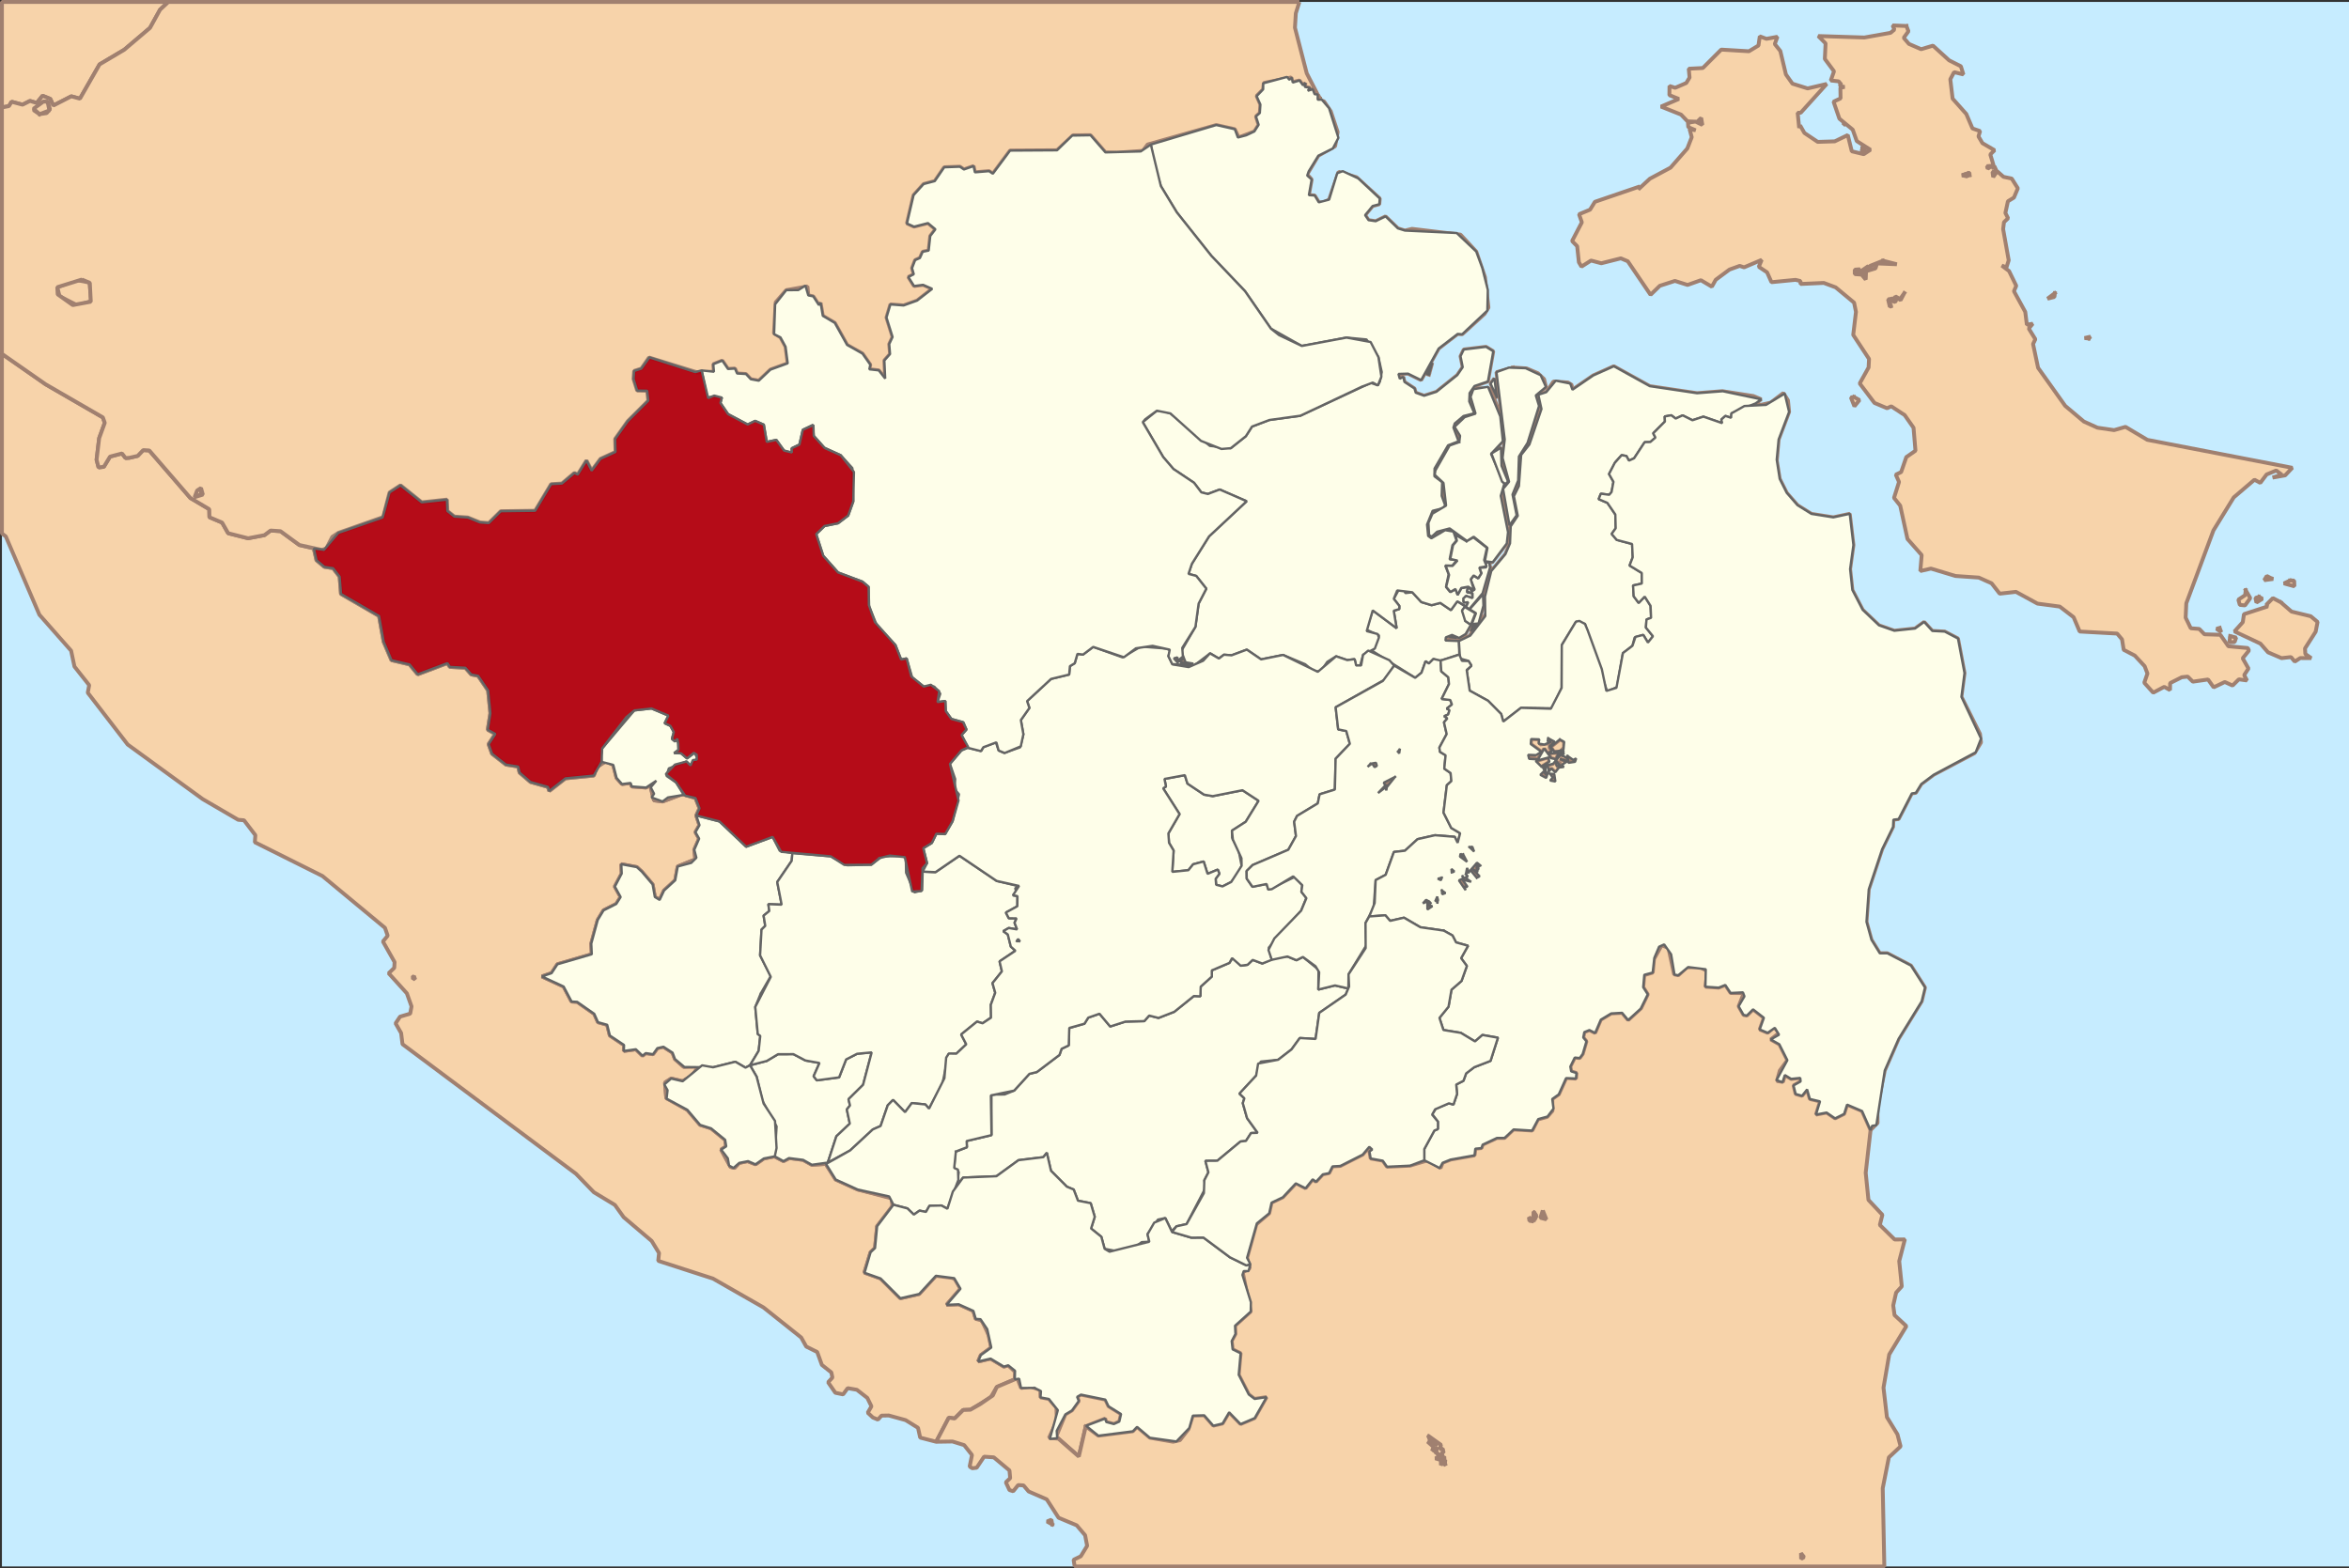 <?xml version="1.0" encoding="UTF-8" standalone="no"?>
<svg
   xmlns:dc="http://purl.org/dc/elements/1.1/"
   xmlns:cc="http://creativecommons.org/ns#"
   xmlns:rdf="http://www.w3.org/1999/02/22-rdf-syntax-ns#"
   xmlns:svg="http://www.w3.org/2000/svg"
   xmlns="http://www.w3.org/2000/svg"
   xmlns:sodipodi="http://sodipodi.sourceforge.net/DTD/sodipodi-0.dtd"
   xmlns:inkscape="http://www.inkscape.org/namespaces/inkscape"
   width="3545.906"
   height="2367.812"
   version="1.2"
   id="svg3305"
   inkscape:version="0.47 r22583"
   sodipodi:docname="Lokasi_Sumatera_Selatan_kosong.svg">
  <rect width="100%" height="100%" fill="#333333" stroke="none"/>
  <title
     id="title4570">Peta Kabupaten Sumatera Selatan</title>
  <sodipodi:namedview
     pagecolor="#ffffff"
     bordercolor="#666666"
     borderopacity="1"
     objecttolerance="10"
     gridtolerance="10"
     guidetolerance="10"
     inkscape:pageopacity="0"
     inkscape:pageshadow="2"
     inkscape:window-width="1280"
     inkscape:window-height="700"
     id="namedview3553"
     showgrid="false"
     inkscape:zoom="0.20778673"
     inkscape:cx="1772.953"
     inkscape:cy="1183.9058"
     inkscape:window-x="0"
     inkscape:window-y="0"
     inkscape:window-maximized="0"
     inkscape:current-layer="svg3305" />
  <desc
     id="desc3307">Generated with Qt</desc>
  <defs
     id="defs3309">
    <inkscape:perspective
       sodipodi:type="inkscape:persp3d"
       inkscape:vp_x="0 : 354.3006 : 1"
       inkscape:vp_y="0 : 1000 : 0"
       inkscape:vp_z="1062.9 : 354.3006 : 1"
       inkscape:persp3d-origin="531.45001 : 236.2004 : 1"
       id="perspective3557" />
  </defs>
  <path
     d="m 2.906,2.906 3543,0 0,2362 -3543,0 0,-2362"
     id="path3337"
     style="font-size:54.167px;font-style:normal;font-weight:400;fill:#c6ecff;fill-opacity:1;fill-rule:evenodd;stroke:none;font-family:Lucida Grande" />
  <g
     style="font-size:54.167px;font-style:normal;font-weight:400;fill:none;stroke:#000000;stroke-width:1;stroke-linecap:square;stroke-linejoin:bevel;stroke-opacity:1;font-family:Lucida Grande"
     id="g3313"
     font-style="normal"
     font-weight="400"
     font-size="54.167"
     vector-effect="non-scaling-stroke"
     transform="translate(2.906,2.906)" />
  <g
     style="font-size:54.167px;font-style:normal;font-weight:400;fill:none;stroke:#000000;stroke-width:1;stroke-linecap:square;stroke-linejoin:bevel;stroke-opacity:1;font-family:Lucida Grande"
     id="g3315"
     font-style="normal"
     font-weight="400"
     font-size="54.167"
     transform="matrix(11.81,0,0,11.81,2.906,2.906)"
     vector-effect="non-scaling-stroke" />
  <g
     style="font-size:54.167px;font-style:normal;font-weight:400;fill:none;stroke:#000000;stroke-width:1;stroke-linecap:square;stroke-linejoin:bevel;stroke-opacity:1;font-family:Lucida Grande"
     id="g3321"
     font-style="normal"
     font-weight="400"
     font-size="54.167"
     transform="matrix(11.81,0,0,11.81,2.906,2.906)"
     vector-effect="non-scaling-stroke" />
  <g
     style="font-size:54.167px;font-style:normal;font-weight:400;fill:none;stroke:#000000;stroke-width:1;stroke-linecap:square;stroke-linejoin:bevel;stroke-opacity:1;font-family:Lucida Grande"
     id="g3323"
     font-style="normal"
     font-weight="400"
     font-size="54.167"
     transform="matrix(11.81,0,0,11.81,2.906,2.906)"
     vector-effect="non-scaling-stroke" />
  <g
     style="font-size:54.167px;font-style:normal;font-weight:400;fill:none;stroke:#000000;stroke-width:1;stroke-linecap:square;stroke-linejoin:bevel;stroke-opacity:1;font-family:Lucida Grande"
     id="g3329"
     font-style="normal"
     font-weight="400"
     font-size="54.167"
     transform="matrix(11.81,0,0,11.81,2.906,2.906)"
     vector-effect="non-scaling-stroke" />
  <g
     style="font-size:54.167px;font-style:normal;font-weight:400;fill:none;stroke:#000000;stroke-width:1;stroke-linecap:square;stroke-linejoin:bevel;stroke-opacity:1;font-family:Lucida Grande"
     id="g3331"
     font-style="normal"
     font-weight="400"
     font-size="54.167"
     transform="matrix(11.81,0,0,11.81,2.906,2.906)"
     vector-effect="non-scaling-stroke" />
  <g
     style="font-size:54.167px;font-style:normal;font-weight:400;fill:none;stroke:#000000;stroke-width:1;stroke-linecap:square;stroke-linejoin:bevel;stroke-opacity:1;font-family:Lucida Grande"
     id="g3333"
     font-style="normal"
     font-weight="400"
     font-size="54.167"
     transform="matrix(11.81,0,0,11.81,2.906,2.906)"
     vector-effect="non-scaling-stroke" />
  <path
     d="m 3153.105,511.06 -6.389,-0.717 9.105,-2.1 -2.716,2.817"
     id="path3341"
     style="font-size:54.167px;font-style:normal;font-weight:400;fill:#f7d3aa;fill-opacity:1;fill-rule:evenodd;stroke:#a08070;stroke-width:5.812;stroke-linecap:square;stroke-linejoin:bevel;stroke-opacity:1;font-family:Lucida Grande" />
  <path
     style="font-size:54.167px;font-style:normal;font-weight:400;fill:#f7d3aa;fill-opacity:1;fill-rule:evenodd;stroke:#a08070;stroke-width:5.812;stroke-linecap:square;stroke-linejoin:bevel;stroke-opacity:1;font-family:Lucida Grande"
     d="m 2.906,534.187 0,271.25 5.812,4.375 50.719,118.25 47.875,54.281 5.094,23.969 22.219,28.094 -2.125,11.438 60.219,78.188 113.281,82.406 53.531,31.219 8.812,0.75 17.125,22.438 -0.781,10.719 102.031,50.938 94.438,78.312 4.062,11.844 -7.156,8.75 17.562,31.031 -0.469,8.781 -8.438,8.125 27.469,30.312 7.031,19.75 -2,10.906 -15.344,4.563 -6.719,10.094 8.375,14.688 2.062,16.75 261.812,195.625 27.031,27.906 31.812,19.25 13.188,18.406 42.312,35.938 11.125,18.25 -1.25,11.781 82.625,26.75 76.281,43.563 56.938,45.406 7.562,13.656 16.594,8.25 7.031,19.469 14.312,11.344 1.594,7.781 -6.5,7.094 10.938,15.844 11.719,2.438 6.906,-9.406 13.875,2.437 15.781,12.281 6.219,12.719 -5.594,9.625 7.688,7.219 7.688,3.188 5.406,-6 10.969,-0.219 25.406,7 18.719,11.625 3.281,14.781 24.125,6.281 19.156,-36.469 8.688,1.406 12.906,-12.906 11.156,-0.5 30.344,-18.406 9.344,-15.906 27.125,-11.531 1.312,-10.375 -11.281,-10.813 -6.469,2 -20.094,-12.062 -18.719,4.281 4,-9.5 15.75,-11.438 -6.125,-27.812 -10.125,-15.031 -7.219,-0.5 -3.562,-12.063 -22.188,-10 -18.187,0.844 20.937,-24.188 -9.5,-16.094 -27.687,-3.594 -25.219,27.5 -28.375,6.406 -29.844,-29.844 -24.187,-8.594 9.094,-30.875 6.719,-6.313 3.156,-32.937 23.188,-29.656 -1.25,-12.531 -51.219,-13.344 -33.281,-15.094 -14.938,-23.563 -21.062,1.313 -13.188,-7.438 -20.781,-2.687 -8.844,4.594 -13.594,-7.188 -16.031,3.156 -12.5,8.844 -12.062,-4.75 -12.812,2.688 -6.938,7.469 -5.969,-1.5 -14.125,-26.031 7.594,-4.906 -1.625,-9.969 -21.219,-17.312 -16.562,-5.25 -19.219,-22.688 -31.844,-17.688 -1.875,-23.438 9.25,-6 17.281,4.031 13.875,-7.937 10.531,-14.406 -22.75,0.531 -13.219,-11.719 -3.594,-9.656 -14,-9 -9.031,2.156 -6.562,9.188 -10.969,-1.688 -4.812,3.938 -10.062,-9.781 -18.125,2.594 0.281,-9.031 -21.406,-14.281 -4,-16.219 -13.906,-3.875 -5.625,-12.688 -25.844,-18.062 -8.406,-0.469 -11.969,-22.656 -32.812,-15.188 14.594,-5 8.844,-13.406 51.844,-15.094 -0.75,-16.094 9.719,-35.688 8.812,-14.469 19.125,-9.656 6.656,-10.531 -8.75,-15.75 10.375,-19.656 -0.625,-14.094 23.375,4.375 7.5,6.844 16.344,19.281 3.375,18.969 7.312,4.406 6.625,-14.156 16.875,-15.469 3.781,-20.844 26.625,-10.719 -1.656,-14.531 7.344,-16.812 -5.531,-9.719 6.031,-10.594 -4.781,-14.625 4.906,-10.75 -6.188,-15.719 -19.844,-5.781 -29.75,11.125 -12.938,-1.688 -5,-19.719 8.438,-9.969 -15.469,10.312 -21.5,-1.625 -1.875,-5.281 -12.938,1.625 -8.188,-9.312 -5.031,-19.625 -10.781,-5.781 -14.625,9.344 -3.969,12.594 -42.844,4.188 -24.344,19 -2.062,-6.094 -26.188,-7.375 -16.5,-14.156 -2.25,-9.188 -18.375,-2.938 -20.969,-16.375 -5.188,-14.438 10.125,-15.5 -11.438,-6.344 3.969,-24.937 -3.469,-34.281 -15.062,-22.188 -10.375,-2.062 -8.938,-10.094 -23.344,-1.25 -3.719,-5.75 -44.812,16.875 -12.312,-14.906 -27.281,-6.438 -11.812,-27.781 -6.969,-38.938 -57.469,-33.312 -2.031,-25.969 -9.938,-12.875 -13.125,-2.062 -11.875,-9.969 -4,-17.781 -21.875,-5.156 -28.5,-20.875 -14.938,-0.969 -9.281,6.969 -24.688,4.719 -30.062,-7.625 -9.156,-16.094 -19.125,-8.094 -0.25,-12.062 -28.5,-16.938 -62.031,-71.75 -9.188,-0.562 -8.344,8.75 -12.688,2.906 -5.594,0.375 -5.406,-7 -18.031,4.781 -9.344,15.375 -7.969,0.969 -3.031,-11.562 3.906,-32.562 8.469,-23.219 -2.875,-8.188 -86.281,-49.906 -66.094,-46.062 z m 622.031,939.406 1.75,5.219 -4.625,-2.906 2.875,-2.312 z"
     id="path3343" />
  <path
     d="m 3101.885,442.585 -0.685,5.709 -10.428,2.651 11.113,-8.36"
     id="path3345"
     style="font-size:54.167px;font-style:normal;font-weight:400;fill:#f7d3aa;fill-opacity:1;fill-rule:evenodd;stroke:#a08070;stroke-width:5.812;stroke-linecap:square;stroke-linejoin:bevel;stroke-opacity:1;font-family:Lucida Grande" />
  <path
     d="m 2854.348,455.953 0.035,7.83 -4.216,-11.712 7.523,-1.514 1.358,3.843 1.984,-6.925 7.334,3.971 6.921,-8.276 -6.259,10.049 -7.842,-3.149 -0.13,5.925 -6.543,-3.241 -0.165,3.199"
     id="path3347"
     style="font-size:54.167px;font-style:normal;font-weight:400;fill:#f7d3aa;fill-opacity:1;fill-rule:evenodd;stroke:#a08070;stroke-width:5.812;stroke-linecap:square;stroke-linejoin:bevel;stroke-opacity:1;font-family:Lucida Grande" />
  <path
     d="m 2283.913,554.917 20.479,1.303 17.054,7.222 9.365,8.92 2.823,11.766 -15.294,12.82 4.854,15.961 -17.337,55.723 -13.003,20.572 -1.134,36.13 -8.539,21.207 6.212,31.38 -11.196,15.066 -10.204,-47.166 10.003,-18.52 -9.779,-35.891 3.212,-27.997 -12.424,-101.436 24.907,-7.061"
     id="path3349"
     style="font-size:54.167px;font-style:normal;font-weight:400;fill:#f7d3aa;fill-opacity:1;fill-rule:evenodd;stroke:#a08070;stroke-width:5.812;stroke-linecap:square;stroke-linejoin:bevel;stroke-opacity:1;font-family:Lucida Grande" />
  <path
     d="m 2157.026,565.554 -3.756,-1.323 8.716,-16.614 -4.96,17.937"
     id="path3351"
     style="font-size:54.167px;font-style:normal;font-weight:400;fill:#f7d3aa;fill-opacity:1;fill-rule:evenodd;stroke:#a08070;stroke-width:5.812;stroke-linecap:square;stroke-linejoin:bevel;stroke-opacity:1;font-family:Lucida Grande" />
  <path
     d="m 2159.223,2176.052 -3.555,-8.692 19.557,13.971 -1.677,6.106 4.429,-0.13 1.193,6.106 -3.319,-0.142 1.76,4.677 -4.653,-1.205 8.787,4.535 -5.787,3.897 8.149,1.618 -3.425,-0.024 1.712,6.082 -3.85,-5.314 -3.413,4.393 -0.118,-7.676 -8.35,-2.551 4.559,-1.701 -1.075,-6.661 -2.858,1.512 1.937,-10.062 -3.968,7.795 -0.343,-5.208 -3.165,3.319 2.256,-6.2 -9.058,-8.043 15.341,4.724 -11.066,-5.125"
     id="path3353"
     style="font-size:54.167px;font-style:normal;font-weight:400;fill:#f7d3aa;fill-opacity:1;fill-rule:evenodd;stroke:#a08070;stroke-width:5.812;stroke-linecap:square;stroke-linejoin:bevel;stroke-opacity:1;font-family:Lucida Grande" />
  <path
     d="m 324.064,703.346 -3.345,-3.222 4.093,-0.641 -0.749,3.863"
     id="path3355"
     style="font-size:54.167px;font-style:normal;font-weight:400;fill:#f7d3aa;fill-opacity:1;fill-rule:evenodd;stroke:#a08070;stroke-width:5.812;stroke-linecap:square;stroke-linejoin:bevel;stroke-opacity:1;font-family:Lucida Grande" />
  <path
     d="m 3366.571,960.29 9.011,2.282 -2.386,6.784 -7.842,0.281 1.216,-9.346"
     id="path3357"
     style="font-size:54.167px;font-style:normal;font-weight:400;fill:#f7d3aa;fill-opacity:1;fill-rule:evenodd;stroke:#a08070;stroke-width:5.812;stroke-linecap:square;stroke-linejoin:bevel;stroke-opacity:1;font-family:Lucida Grande" />
  <path
     d="m 2798.593,599.299 8.373,4.704 -7.665,9.409 -5.291,-13.384 4.582,-0.729"
     id="path3359"
     style="font-size:54.167px;font-style:normal;font-weight:400;fill:#f7d3aa;fill-opacity:1;fill-rule:evenodd;stroke:#a08070;stroke-width:5.812;stroke-linecap:square;stroke-linejoin:bevel;stroke-opacity:1;font-family:Lucida Grande" />
  <path
     d="m 3350.734,947.962 2.256,6.375 -7.062,-5.075 4.807,-1.3"
     id="path3361"
     style="font-size:54.167px;font-style:normal;font-weight:400;fill:#f7d3aa;fill-opacity:1;fill-rule:evenodd;stroke:#a08070;stroke-width:5.812;stroke-linecap:square;stroke-linejoin:bevel;stroke-opacity:1;font-family:Lucida Grande" />
  <path
     d="m 3389.979,891.014 6.885,11.975 -7.96,11.006 -7.818,-0.771 -2.197,-7.894 10.251,-6.794 0.839,-7.522"
     id="path3363"
     style="font-size:54.167px;font-style:normal;font-weight:400;fill:#f7d3aa;fill-opacity:1;fill-rule:evenodd;stroke:#a08070;stroke-width:5.812;stroke-linecap:square;stroke-linejoin:bevel;stroke-opacity:1;font-family:Lucida Grande" />
  <path
     style="font-size:54.167px;font-style:normal;font-weight:400;fill:#f7d3aa;fill-opacity:1;fill-rule:evenodd;stroke:#a08070;stroke-width:5.812;stroke-linecap:square;stroke-linejoin:bevel;stroke-opacity:1;font-family:Lucida Grande"
     d="m 254.187,2.906 -251.281,0 0,159.281 10.594,-2 3.938,-6.594 16.594,4.438 11.25,-5.656 10.188,3.125 8.75,-10.969 11.719,4.75 4.562,10.062 27.156,-13.938 13.031,3.562 29.625,-51.781 37.25,-22.094 38.875,-33 15.188,-27.469 12.562,-11.719 z"
     id="path4524" />
  <path
     d="m 2192.504,959.548 6.661,3.526 -11.621,-1.421 4.96,-2.106"
     id="path3367"
     style="font-size:54.167px;font-style:normal;font-weight:400;fill:#f7d3aa;fill-opacity:1;fill-rule:evenodd;stroke:#a08070;stroke-width:5.812;stroke-linecap:square;stroke-linejoin:bevel;stroke-opacity:1;font-family:Lucida Grande" />
  <path
     d="m 2221.261,951.727 1.913,-6.826 7.145,-0.686 -9.058,7.512"
     id="path3369"
     style="font-size:54.167px;font-style:normal;font-weight:400;fill:#f7d3aa;fill-opacity:1;fill-rule:evenodd;stroke:#a08070;stroke-width:5.812;stroke-linecap:square;stroke-linejoin:bevel;stroke-opacity:1;font-family:Lucida Grande" />
  <path
     d="m 2231.878,941.208 -10.18,1.061 6.389,-16.545 -9.613,-5.887 20.148,-22.614 0.697,17.019 -7.44,26.966"
     id="path3371"
     style="font-size:54.167px;font-style:normal;font-weight:400;fill:#f7d3aa;fill-opacity:1;fill-rule:evenodd;stroke:#a08070;stroke-width:5.812;stroke-linecap:square;stroke-linejoin:bevel;stroke-opacity:1;font-family:Lucida Grande" />
  <path
     d="m 2249.227,856.848 -11.196,38.764 -20.113,23.931 -4.878,-3.249 3.378,-7.238 -6.755,0.901 -0.874,-6.513 4.712,-3.763 9.33,3.373 0.095,-7.276 -8.515,-2.862 1.866,-6.773 5.822,6.477 3.992,-2.63 -5.988,-14.996 4.665,-6.011 6.614,4.394 5.019,-8.149 -3.283,-7.832 10.534,-0.883 -1.145,-7.351 5.409,-0.017 1.311,7.704"
     id="path3373"
     style="font-size:54.167px;font-style:normal;font-weight:400;fill:#f7d3aa;fill-opacity:1;fill-rule:evenodd;stroke:#a08070;stroke-width:5.812;stroke-linecap:square;stroke-linejoin:bevel;stroke-opacity:1;font-family:Lucida Grande" />
  <path
     d="m 2213.821,817.285 10.298,-5.931 20.396,15.783 -4.122,18.517 3.791,9.344 -11.101,1.886 2.929,8.874 -4.653,7.266 -6.873,-4.312 -4.417,5.854 5.066,16.578 -8.787,-5.409 -10.511,1.917 -5.551,10.329 -3.212,-8.809 -7.535,4.515 -6.448,-7.797 4.358,-17.95 -5.09,-13.876 10.357,0.308 7.417,-8.104 -10.865,-2.455 4.145,-20.662 5.858,-6.855 -2.256,-8.896 16.806,9.885"
     id="path3375"
     style="font-size:54.167px;font-style:normal;font-weight:400;fill:#f7d3aa;fill-opacity:1;fill-rule:evenodd;stroke:#a08070;stroke-width:5.812;stroke-linecap:square;stroke-linejoin:bevel;stroke-opacity:1;font-family:Lucida Grande" />
  <path
     d="m 2272.54,730.632 -5.019,-3.299 -16.156,-42.595 14.432,-8.922 0.815,27.338 9.779,23.733 -3.85,3.745"
     id="path3377"
     style="font-size:54.167px;font-style:normal;font-weight:400;fill:#f7d3aa;fill-opacity:1;fill-rule:evenodd;stroke:#a08070;stroke-width:5.812;stroke-linecap:square;stroke-linejoin:bevel;stroke-opacity:1;font-family:Lucida Grande" />
  <path
     d="m 2249.758,587.09 13.853,35.888 5.208,42.085 -18.069,20.149 19.935,45.43 -5.267,17.958 10.983,54.844 -1.878,17.044 -22.191,28.502 -10.818,-1.672 3.862,-20.182 -20.774,-16.835 -9.979,6.558 -26.289,-19.092 -18.908,4.965 -9.483,7.675 -3.791,-18.191 8.385,-19.889 16.121,-4.169 2.256,-4.807 -4.677,-36.619 -12.589,-11.207 22.604,-42.886 15.695,-7.197 -7.783,-22.571 14.786,-13.038 16.475,-5.311 -7.499,-25.308 5.551,-13.224 24.281,1.098"
     id="path3379"
     style="font-size:54.167px;font-style:normal;font-weight:400;fill:#f7d3aa;fill-opacity:1;fill-rule:evenodd;stroke:#a08070;stroke-width:5.812;stroke-linecap:square;stroke-linejoin:bevel;stroke-opacity:1;font-family:Lucida Grande" />
  <path
     d="m 2348.691,1148.601 7.216,8.015 -6.224,-0.339 -0.992,-7.676"
     id="path3381"
     style="font-size:54.167px;font-style:normal;font-weight:400;fill:#f7d3aa;fill-opacity:1;fill-rule:evenodd;stroke:#a08070;stroke-width:5.812;stroke-linecap:square;stroke-linejoin:bevel;stroke-opacity:1;font-family:Lucida Grande" />
  <path
     d="m 1945.096,119.297 4.228,-2.392 4.665,8.235 8.184,-3.432 4.7,7.01 3.756,-3.428 -1.004,5.887 7.984,1.481 -3.472,4.382 6.649,-2.784 3.661,7.992 4.287,-0.215 -0.094,7.907 9.909,3.036 10.216,14.93 10.44,31.369 -3.803,21.465 -25.38,14.3 -16.853,28.202 6.803,7.685 -4.193,23.701 8.716,0.507 6.283,10.325 6.425,0.409 9.188,-4.478 14.302,-41.957 27.057,8.189 35.017,32.1 -0.697,8.602 -10.027,2.644 -11.385,13.812 5.244,7.597 10.783,1.578 14.845,-7.237 18.624,18.07 10.653,3.314 10.712,-2.596 73.116,8.706 23.797,25.58 13.133,38.492 5.303,46.093 -5.87,9.47 -33.777,30.74 -6.862,-0.465 -28.663,22.052 -26.419,47.617 -19.723,-9.701 -14.526,0.423 1.972,7.253 5.35,-2.688 1.724,7.548 15.164,9.93 1.783,6.288 12.755,4.647 18.613,-5.956 31.474,-25.2 8.208,-12.063 -3.319,-16.46 4.925,-10.138 33.517,-4.052 10.948,6.718 -8.054,45.493 -20.29,6.944 -7.381,10.595 -0.531,12.693 7.7,17.872 -16.357,4.116 -13.274,11.232 -1.937,6.24 7.747,20.686 -15.849,6.055 -21.293,38.823 0.72,8.046 11.68,8.816 -0.72,20.633 5.102,13.942 -20.821,11.577 -6.188,15.747 1.464,19.253 4.854,3.611 9.035,-8.502 16.262,-4.915 7.948,3.242 4.7,13.433 -6.141,7.103 -4.204,21.419 11.042,1.125 -7.039,8.294 -10.676,-0.155 5.126,13.191 -4.015,18.963 6.519,8.04 8.007,-4.287 3.165,8.627 5.622,-10.265 9.661,-1.99 -1.264,8.334 7.877,1.182 0.248,7.497 -10.039,-3.356 -3.874,9.072 7.003,-0.367 -3.236,7.848 14.727,9.612 -14.81,31.331 -9.779,5.946 -11.964,-4.302 -8.668,8.154 19.711,1.173 15.861,-7.28 26.384,-34.632 -2.268,-25.59 9.436,-38.443 21.435,-25.59 6.944,-16.377 1.016,-25.589 9.625,-10.524 -4.571,-36.786 7.322,-13.499 3.389,-47.023 12.448,-15.77 18.223,-53.611 -5.433,-20.503 12.696,-4.894 11.019,-16.138 21.671,1.599 6.141,3.864 -2.787,6.359 3.449,0.622 31.391,-21.498 31.072,-13.909 54.291,30.065 71.297,10.616 38.312,-3.042 46.756,7.345 11.928,4.951 -8.728,5.285 7.806,3.179 15.129,-3.453 19.215,-14.497 6.873,11.018 1.701,17.384 -15.814,41.65 -2.811,31.943 4.441,27.542 10.57,21.095 16.321,18.732 21.034,13.072 33.021,5.24 24.801,-5.342 5.539,47.069 -4.996,36.309 3.401,31.588 15.613,30.042 24.553,23.335 23.148,8.169 31.308,-3.301 13.723,-9.951 12.424,13.584 18.589,0.926 20.065,10.5 9.861,52.17 -4.7,35.661 28.025,56.119 1.535,12.947 -9.684,16.152 -61.707,32.586 -18.766,14.067 -8.196,13.247 -6.07,0.874 -19.888,38.725 -7.913,0.933 -0.472,10.783 -16.534,33.859 -20.16,60.55 -3.437,48.964 7.499,27.151 12.589,20.396 11.408,0.012 35.619,18.601 21.211,33.103 -5.031,20.868 -34.804,56.535 -20.916,47.866 -11.22,54.48 0.378,24.706 -10.594,10.759 -12.755,-28.781 -20.916,-9.235 -4.405,0.72 -1.807,12.873 -13.617,6.732 -12.814,-8.763 -16.014,3.047 6.118,-19.912 -15.388,-3.649 -4.133,-14.408 -7.641,9.613 -9.672,-2.775 -3.165,-12.838 10.712,-5.976 -1.157,-5.799 -13.168,1.842 -9.543,-5.763 -2.893,10.346 -7.747,0.024 3.023,-17.113 11.467,-15.66 -12.117,-24.057 -12.991,-7.275 12.542,-7.098 -6.366,-10.464 -10.853,7.487 -11.964,-5.055 6.33,-17.585 -16.428,-12.755 -9.389,9.401 -4.937,-1.039 -7.428,-12.967 8.798,-15.011 -2.303,-6.035 -18.577,0.968 -8.019,-12.164 -10.039,4.039 -19.971,-1.358 0.52,-26.372 -26.608,-3.307 -14.94,12.377 -5.657,-0.945 -5.078,-30.623 -5.255,-11.739 -7.228,-2.74 -6,3.342 -7.133,17.089 -2.268,21.577 -12.849,3.874 -1.476,18.258 6.873,10.747 -10.145,20.998 -19.427,17.774 -9.129,-10.936 -16.487,0.957 -15.672,9.412 -8.562,20.042 -8.645,-4.37 -7.688,3.106 -1.618,8.125 4.795,5.858 -5.61,19.049 -4.559,6.118 -7.405,-0.732 -6.72,13.664 1.299,7.216 7.925,2.504 -0.768,8.444 -14.609,-1.098 -11.29,24.872 -9.85,6.98 0.343,17.786 -8.019,9.212 -14.007,3.862 -8.515,16.723 -28.155,-1.618 -13.617,12.767 -11.503,0.071 -21.624,10.109 -1.701,5.185 -9.33,0.921 -1.169,9.991 -35.997,6.366 -12.188,4.889 -3.13,7.984 -18.624,-11.869 -27.494,8.232 -34.662,1.642 -6.389,-9.129 -18.258,-3.307 -1.854,-10.523 4.204,-2.988 -4.511,-4.133 -9.968,11.763 -33.8,17.113 -11.775,0.65 -5.09,10.157 -9.472,1.866 -10.357,11.149 -4.96,-3.614 -10.759,13.463 -14.231,-7.676 -20.089,21.27 -17.018,8.125 -3.578,16.121 -19.38,16.593 -14.03,50.606 4.051,15.577 -10.57,6.531 12.058,59.014 -23.691,21.364 0.591,12.53 -5.645,10.511 1.417,12.708 12.034,5.858 -2.846,32.477 15.164,29.738 8.857,6.732 17.998,-2.669 -17.951,31.592 -21.211,9.023 -17.29,-17.809 -9.92,16.959 -13.948,3.295 -13.735,-15.695 -17.254,0.496 -5.326,18.695 -19.475,20.313 -39.989,-5.622 -19.38,-16.439 -6.401,6.708 -51.976,6.625 -18.553,-14.928 28.745,-10.806 1.701,5.126 11.491,3.059 8.232,-3.708 2.646,-11.408 -18.943,-11.786 -4.807,-10.05 -36.765,-7.511 -5.846,3.366 2.468,6.224 -10.275,14.29 -9.944,5.976 -13.062,24.836 0.732,11.101 -11.113,1.146 12.105,-43.484 -11.066,-14.538 -15.07,-4.712 -0.307,-11.137 -14.55,-5.078 -14.55,2.031 -2.846,-14.018 -6.543,0.909 0.319,-12.897 -10.287,-8.291 -6.472,1.996 -20.113,-12.058 -18.719,4.287 4.015,-9.507 15.755,-11.432 -2.893,-16.475 -11.255,-24.364 -9.318,-2.492 -3.555,-12.058 -22.215,-10.003 -18.176,0.839 20.939,-24.175 -7.31,-14.597 -16.144,-6.33 -13.723,1.24 -25.226,27.47 -28.368,6.425 -29.844,-29.844 -24.517,-9.046 9.401,-30.423 6.72,-6.318 3.153,-32.926 24.636,-32.513 -3.956,-10.912 -49.944,-12.105 -33.269,-15.093 -14.951,-23.585 -21.057,1.323 -13.192,-7.44 -20.786,-2.681 -8.847,4.582 -13.58,-7.18 -16.037,3.165 -12.504,8.822 -12.062,-4.736 -12.797,2.693 -6.955,7.464 -5.956,-1.512 -14.137,-26.017 7.6,-4.913 -1.618,-9.956 -21.214,-17.314 -16.582,-5.255 -19.228,-22.699 -31.824,-17.691 -1.871,-23.419 9.232,-6.011 17.279,4.039 13.878,-7.925 10.54,-14.42 -22.738,0.531 -13.218,-11.727 -3.6,-9.637 -14.009,-9.011 -9.022,2.149 -6.557,9.188 -10.983,-1.689 -4.823,3.945 -10.041,-9.767 -18.132,2.575 0.266,-9.011 -21.402,-14.29 -3.995,-16.227 -13.89,-3.862 -5.643,-12.684 -25.843,-18.069 -8.404,-0.472 -11.979,-22.651 -32.798,-15.2 14.588,-4.984 8.861,-13.404 51.823,-15.105 -0.761,-16.097 9.729,-35.69 8.807,-14.467 19.132,-9.661 6.67,-10.523 -8.758,-15.766 10.361,-19.652 -0.611,-14.089 23.363,4.37 7.497,6.862 16.371,19.274 3.365,18.967 7.295,4.393 6.631,-14.148 16.879,-15.471 3.796,-20.821 26.619,-10.747 -1.649,-14.503 7.326,-16.817 -5.519,-9.743 6.038,-10.594 -4.796,-14.597 4.898,-10.759 -6.193,-15.719 -19.82,-5.799 -29.755,11.137 -12.94,-1.689 -4.993,-19.711 8.421,-9.986 -15.455,10.317 -21.511,-1.63 -1.865,-5.271 -12.956,1.626 -8.175,-9.306 -5.02,-19.629 -10.793,-5.794 -14.616,9.37 -3.975,12.588 -42.856,4.177 -24.323,18.994 -2.063,-6.082 -26.205,-7.392 -16.499,-14.139 -2.249,-9.181 -18.372,-2.953 -20.969,-16.371 -5.199,-14.435 10.15,-15.494 -11.433,-6.35 3.94,-24.931 -3.445,-34.281 -15.085,-22.19 -10.364,-2.08 -8.934,-10.082 -23.339,-1.261 -3.724,-5.747 -44.827,16.892 -12.306,-14.909 -27.27,-6.435 -11.808,-27.801 -6.992,-38.935 -57.443,-33.295 -2.047,-25.98 -9.931,-12.867 -13.113,-2.058 -11.888,-9.977 -3.987,-17.778 15.26,2.129 21.735,-25.665 66.797,-23.148 10.449,-37.801 16.571,-10.796 32.009,25.654 38.031,-4.097 0.664,17.178 10.55,8.451 20.358,1.404 18.12,7.381 13.505,1.076 18.107,-17.945 51.95,-0.707 24.062,-40.204 16.259,-0.89 18.882,-15.919 4.967,2.456 13.243,-21.286 7.849,15.34 13.309,-17.843 22.708,-10.445 -0.556,-19.625 18.99,-26.757 31.039,-31.024 -1.646,-14.996 -15.202,-0.265 -5.416,-17.456 0.879,-12.175 10.877,-3.465 11.603,-16.761 72.244,22.241 25.79,-0.836 -1.014,-11.353 13.528,-5.434 8.639,12.641 10.5,-0.647 3.26,7.46 13.289,0.758 7.385,7.888 12.085,2.236 17.596,-16.715 26.055,-9.498 -3.224,-25.103 -7.705,-14.152 -9.755,-6.096 2.507,-46.827 15.992,-18.317 31.958,-5.638 1.264,13.509 7.523,1.5 8.432,13.098 2.598,-3.3 3.33,19.59 18.105,10.677 18.554,33.256 23.242,13.088 11.81,16.802 -1.476,6.911 14.255,1.614 9.731,12.375 -1.228,-27.326 8.562,-9.671 -1.216,-15.053 5.031,-10.759 -9.188,-29.345 5.929,-19.79 19.947,1.555 20.313,-7.316 22.793,-17.507 -9.802,-5.69 -17.538,1.144 -8.586,-13.566 8.161,-4.158 -2.622,-9.234 4.641,-12.097 7.192,-3.157 4.252,-9.487 8.999,-1.772 2.397,-22.015 7.771,-10.576 -11.231,-8.946 -20.975,5.369 -10.818,-5.454 10.086,-42.07 15.152,-16.752 16.806,-4.404 12.767,-19.967 25.155,-1.801 6.059,4.164 14.573,-5.077 2.031,9.368 21.317,-1.756 5.799,3.901 26.029,-34.967 70.86,-0.439 24.27,-22.678 26.23,-0.028 22.51,25.871 17.656,0.573 38.855,-2.843 7.192,-9.552 103.645,-29.413 27.954,6.296 4.322,12.411 5.456,-0.854 19.77,-8.16 6.448,-10.1 -4.015,-12.61 5.822,-5.135 0.862,-12.799 -5.692,-12.634 9.861,-10.268 0.106,-9.148 35.914,-9.653 2.268,3.166 m -160.144,872.465 -8.007,6.038 -1.842,-5.579 -2.728,4.81 9.861,-0.176 0.402,4.582 5.799,-2.368 4.192,4.769 8.799,-1.979 -21.14,-6.066 4.665,-4.032 m 552.058,122.727 -0.756,4.965 5.468,0.235 -10.405,4.398 -8.739,-1.469 1.039,-6.429 -12.306,-0.438 -0.543,7.567 16.003,11.658 -7.889,5.025 -12.07,-0.424 1.512,6.085 13.428,0.846 9.377,-16.219 10.546,14.448 7.251,1.512 4.37,-9.88 -16.428,1.42 5.645,-4.35 -3.2,-6.779 7.44,-6.875 -9.743,-5.294 m 17.62,1.769 -13.877,11.465 5.929,7.418 13.428,-3.148 1.122,-11.971 -6.602,-3.764 m 5.255,17.694 -5.456,3.178 6.094,1.924 -0.638,-5.102 m -3.85,5.415 -11.444,13.609 -9.117,2.552 2.988,9.201 3.071,-4.585 6.259,5.835 5.622,-7.182 7.275,-0.835 -3.189,-3.142 7.535,-4.81 -10.405,-4.168 11.42,3.013 0.638,-3.783 -10.653,-5.707 m 10.18,1.855 1.488,10.439 9.968,-1.515 1.689,-5.185 -4.476,2.295 -8.669,-6.034 m -29.395,24.28 -2.551,4.515 -3.968,-5.305 -5.102,5.08 8.964,4.703 2.657,-8.992 m 2.858,2.584 4.417,5.835 -4.133,4.486 7.984,1.477 -1.701,-11.335 -6.566,-0.463 m -242.861,13.557 11.125,-9.573 -19.073,9.57 2.279,4.286 -10.924,11.373 11.22,-8.574 1.299,4.594 4.074,-11.675 m 236.306,-15.027 -0.331,-12.051 -3.626,4.106 3.956,7.945 m -258.143,-8.331 3.685,-3.091 -5.669,-4.293 -8.633,6.681 8.432,-4.985 2.185,5.688 m 244.054,-7.328 7.027,7.445 12.778,-8.279 -0.496,-5.143 -10.039,-1.665 -9.271,7.642 m -206.522,-14.505 0.803,-6.087 -4.476,6.385 3.673,-0.298 m 105.7,142.43 7.051,6.791 -2.681,-7.287 -4.37,0.496 m -9.531,10.877 0.591,3.885 -4.464,-4.889 -0.897,4.488 10.712,7.889 -5.941,-11.373 m 20.254,13.168 -9.153,10.877 8.739,12.282 5.066,-3.094 -10.227,-10.582 7.145,4.393 -1.476,-4.889 3.767,0.697 -4.665,-2.988 5.267,-1.405 -6.46,-2.397 3.378,-2.693 5.763,4.7 -7.145,-4.901 m -12.92,20.16 -1.429,-12.601 -2.149,10.298 3.378,2.303 -6.153,2.787 -2.504,-4.511 1.606,4.807 -6.46,3 10.121,14.774 -1.677,-5.397 4.665,0.402 -8.137,-10.582 13.499,3 -6.354,-4.393 1.594,-3.885 m -24.033,-5.905 3.472,-1.393 -4.854,-3.885 1.382,5.279 m -15.495,27.033 0.591,5.893 4.96,-1.795 -5.551,-4.098 m -5.929,14.385 -0.992,-4.984 -3.082,7.381 2.976,-2.09 0.295,5.48 0.803,-5.787 m -13.215,2.492 -4.571,-2.598 -4.854,5.385 6.744,-2.988 0.094,12.271 7.547,-5.09 -5.657,-1.098 0.201,-4.488 3.874,1.996 -3.378,-3.389 m -622.34,59.617 4.819,0.602 -3.012,-3.72 -1.807,3.118"
     id="path3383"
     style="font-size:54.167px;font-style:normal;font-weight:400;fill:#f7d3aa;fill-opacity:1;fill-rule:evenodd;stroke:#a08070;stroke-width:5.812;stroke-linecap:square;stroke-linejoin:bevel;stroke-opacity:1;font-family:Lucida Grande" />
  <path
     d="m 2718.97,2353.816 -0.295,-8.928 4.606,5.893 -4.311,3.035"
     id="path3385"
     style="font-size:54.167px;font-style:normal;font-weight:400;fill:#f7d3aa;fill-opacity:1;fill-rule:evenodd;stroke:#a08070;stroke-width:5.812;stroke-linecap:square;stroke-linejoin:bevel;stroke-opacity:1;font-family:Lucida Grande" />
  <path
     d="m 1639.04,2153.342 -10.534,45.622 -34.178,-30.163 13.853,-33.493 9.944,-5.976 10.275,-14.29 -2.468,-6.224 5.681,-3.319 36.93,7.464 4.807,10.05 18.943,11.786 -2.646,11.408 -8.232,3.708 -11.491,-3.059 -1.701,-5.126 -29.183,11.609"
     id="path3387"
     style="font-size:54.167px;font-style:normal;font-weight:400;fill:#f7d3aa;fill-opacity:1;fill-rule:evenodd;stroke:#a08070;stroke-width:5.812;stroke-linecap:square;stroke-linejoin:bevel;stroke-opacity:1;font-family:Lucida Grande" />
  <path
     d="m 2398.411,1848.738 -4.074,-0.224 3.496,-4.748 0.579,4.972"
     id="path3389"
     style="font-size:54.167px;font-style:normal;font-weight:400;fill:#f7d3aa;fill-opacity:1;fill-rule:evenodd;stroke:#a08070;stroke-width:5.812;stroke-linecap:square;stroke-linejoin:bevel;stroke-opacity:1;font-family:Lucida Grande" />
  <path
     d="m 2314.04,1844.605 -5.586,-1.819 -0.071,-5.527 5.657,7.346"
     id="path3391"
     style="font-size:54.167px;font-style:normal;font-weight:400;fill:#f7d3aa;fill-opacity:1;fill-rule:evenodd;stroke:#a08070;stroke-width:5.812;stroke-linecap:square;stroke-linejoin:bevel;stroke-opacity:1;font-family:Lucida Grande" />
  <path
     d="m 2359.379,1842.762 -2.61,-4.358 3.85,-2.551 -1.24,6.909"
     id="path3393"
     style="font-size:54.167px;font-style:normal;font-weight:400;fill:#f7d3aa;fill-opacity:1;fill-rule:evenodd;stroke:#a08070;stroke-width:5.812;stroke-linecap:square;stroke-linejoin:bevel;stroke-opacity:1;font-family:Lucida Grande" />
  <path
     d="m 2421.783,1845.715 -7.535,-0.827 -3.673,-9.483 6.448,7.653 5.539,-1.122 -0.779,3.779"
     id="path3395"
     style="font-size:54.167px;font-style:normal;font-weight:400;fill:#f7d3aa;fill-opacity:1;fill-rule:evenodd;stroke:#a08070;stroke-width:5.812;stroke-linecap:square;stroke-linejoin:bevel;stroke-opacity:1;font-family:Lucida Grande" />
  <path
     d="m 2334.306,1840.861 -9.023,-2.35 3.637,-11.066 5.385,13.416"
     id="path3397"
     style="font-size:54.167px;font-style:normal;font-weight:400;fill:#f7d3aa;fill-opacity:1;fill-rule:evenodd;stroke:#a08070;stroke-width:5.812;stroke-linecap:square;stroke-linejoin:bevel;stroke-opacity:1;font-family:Lucida Grande" />
  <path
     d="m 2154.759,1373.161 -0.094,-12.271 -6.744,2.988 4.854,-5.385 6.566,1.193 1.382,4.795 -4.571,1.394 6.153,2.197 -7.546,5.09"
     id="path3399"
     style="font-size:54.167px;font-style:normal;font-weight:400;fill:#f7d3aa;fill-opacity:1;fill-rule:evenodd;stroke:#a08070;stroke-width:5.812;stroke-linecap:square;stroke-linejoin:bevel;stroke-opacity:1;font-family:Lucida Grande" />
  <path
     d="m 2169.864,1364.386 -0.402,-5.48 -2.976,2.09 3.082,-7.381 3.567,4.889 -3.271,5.881"
     id="path3401"
     style="font-size:54.167px;font-style:normal;font-weight:400;fill:#f7d3aa;fill-opacity:1;fill-rule:evenodd;stroke:#a08070;stroke-width:5.812;stroke-linecap:square;stroke-linejoin:bevel;stroke-opacity:1;font-family:Lucida Grande" />
  <path
     d="m 2178.013,1358.907 -6.366,-8.184 7.653,2.397 -1.287,5.787"
     id="path3403"
     style="font-size:54.167px;font-style:normal;font-weight:400;fill:#f7d3aa;fill-opacity:1;fill-rule:evenodd;stroke:#a08070;stroke-width:5.812;stroke-linecap:square;stroke-linejoin:bevel;stroke-opacity:1;font-family:Lucida Grande" />
  <path
     d="m 2177.174,1350.108 -0.189,-5.988 5.161,3.59 -4.972,2.397"
     id="path3405"
     style="font-size:54.167px;font-style:normal;font-weight:400;fill:#f7d3aa;fill-opacity:1;fill-rule:evenodd;stroke:#a08070;stroke-width:5.812;stroke-linecap:square;stroke-linejoin:bevel;stroke-opacity:1;font-family:Lucida Grande" />
  <path
     d="m 2175.202,1328.85 -4.169,-3.496 5.362,-0.295 -1.193,3.791"
     id="path3407"
     style="font-size:54.167px;font-style:normal;font-weight:400;fill:#f7d3aa;fill-opacity:1;fill-rule:evenodd;stroke:#a08070;stroke-width:5.812;stroke-linecap:square;stroke-linejoin:bevel;stroke-opacity:1;font-family:Lucida Grande" />
  <path
     d="m 2191.287,1317.383 -0.272,-5.551 4.441,3.956 -4.169,1.594"
     id="path3409"
     style="font-size:54.167px;font-style:normal;font-weight:400;fill:#f7d3aa;fill-opacity:1;fill-rule:evenodd;stroke:#a08070;stroke-width:5.812;stroke-linecap:square;stroke-linejoin:bevel;stroke-opacity:1;font-family:Lucida Grande" />
  <path
     d="m 2228.524,1326.087 -8.739,-12.282 9.838,-11.373 6.46,5.397 -5.763,-4.7 -3.378,2.693 6.46,2.397 -5.267,1.405 4.665,2.988 -3.767,-0.697 1.476,4.889 -7.145,-4.393 10.227,10.582 -5.066,3.094"
     id="path3411"
     style="font-size:54.167px;font-style:normal;font-weight:400;fill:#f7d3aa;fill-opacity:1;fill-rule:evenodd;stroke:#a08070;stroke-width:5.812;stroke-linecap:square;stroke-linejoin:bevel;stroke-opacity:1;font-family:Lucida Grande" />
  <path
     d="m 2214.624,1301.132 -9.519,-6.094 -0.496,-6.283 10.015,12.377"
     id="path3413"
     style="font-size:54.167px;font-style:normal;font-weight:400;fill:#f7d3aa;fill-opacity:1;fill-rule:evenodd;stroke:#a08070;stroke-width:5.812;stroke-linecap:square;stroke-linejoin:bevel;stroke-opacity:1;font-family:Lucida Grande" />
  <path
     d="m 2225.265,1285.673 -7.051,-7.287 4.37,0 2.681,7.287"
     id="path3415"
     style="font-size:54.167px;font-style:normal;font-weight:400;fill:#f7d3aa;fill-opacity:1;fill-rule:evenodd;stroke:#a08070;stroke-width:5.812;stroke-linecap:square;stroke-linejoin:bevel;stroke-opacity:1;font-family:Lucida Grande" />
  <path
     d="m 2347.663,1179.99 -7.7,-1.583 4.133,-4.196 -3.992,-6.728 6.141,1.067 1.417,11.44"
     id="path3417"
     style="font-size:54.167px;font-style:normal;font-weight:400;fill:#f7d3aa;fill-opacity:1;fill-rule:evenodd;stroke:#a08070;stroke-width:5.812;stroke-linecap:square;stroke-linejoin:bevel;stroke-opacity:1;font-family:Lucida Grande" />
  <path
     d="m 2332.476,1174.569 -7.275,-4.777 5.102,-5.08 3.519,5.305 1.724,-4.816 2.693,2.257 -5.763,7.111"
     id="path3419"
     style="font-size:54.167px;font-style:normal;font-weight:400;fill:#f7d3aa;fill-opacity:1;fill-rule:evenodd;stroke:#a08070;stroke-width:5.812;stroke-linecap:square;stroke-linejoin:bevel;stroke-opacity:1;font-family:Lucida Grande" />
  <path
     d="m 2334.058,1166.818 -4.889,-8.146 3.626,-4.106 1.264,12.253"
     id="path3421"
     style="font-size:54.167px;font-style:normal;font-weight:400;fill:#f7d3aa;fill-opacity:1;fill-rule:evenodd;stroke:#a08070;stroke-width:5.812;stroke-linecap:square;stroke-linejoin:bevel;stroke-opacity:1;font-family:Lucida Grande" />
  <path
     d="m 2074.982,1158.285 -2.185,-5.688 -8.432,4.985 8.633,-6.681 5.669,4.293 -3.685,3.091"
     id="path3423"
     style="font-size:54.167px;font-style:normal;font-weight:400;fill:#f7d3aa;fill-opacity:1;fill-rule:evenodd;stroke:#a08070;stroke-width:5.812;stroke-linecap:square;stroke-linejoin:bevel;stroke-opacity:1;font-family:Lucida Grande" />
  <path
     d="m 2325.768,1158.452 -7.558,-9.552 19.215,-5.291 1.417,6.514 -13.074,8.328"
     id="path3425"
     style="font-size:54.167px;font-style:normal;font-weight:400;fill:#f7d3aa;fill-opacity:1;fill-rule:evenodd;stroke:#a08070;stroke-width:5.812;stroke-linecap:square;stroke-linejoin:bevel;stroke-opacity:1;font-family:Lucida Grande" />
  <path
     d="m 2369.902,1152.258 -1.96,-12.386 6.944,7.385 4.476,-2.295 -9.46,7.296"
     id="path3427"
     style="font-size:54.167px;font-style:normal;font-weight:400;fill:#f7d3aa;fill-opacity:1;fill-rule:evenodd;stroke:#a08070;stroke-width:5.812;stroke-linecap:square;stroke-linejoin:bevel;stroke-opacity:1;font-family:Lucida Grande" />
  <path
     d="m 2347.793,1165.98 -6.259,-5.835 -3.071,4.585 -2.988,-9.201 9.117,-2.552 8.373,-14.121 12.129,2.756 0.957,7.245 -11.42,-3.013 10.405,4.168 -17.243,15.968 m 4.795,-8.08 3.507,-4.809 -8.421,-4.104 4.913,8.913"
     id="path3429"
     style="font-size:54.167px;font-style:normal;font-weight:400;fill:#f7d3aa;fill-opacity:1;fill-rule:evenodd;stroke:#a08070;stroke-width:5.812;stroke-linecap:square;stroke-linejoin:bevel;stroke-opacity:1;font-family:Lucida Grande" />
  <path
     d="m 2357.95,1139.62 -3.578,-3.04 8.574,-2.246 -4.996,5.286"
     id="path3431"
     style="font-size:54.167px;font-style:normal;font-weight:400;fill:#f7d3aa;fill-opacity:1;fill-rule:evenodd;stroke:#a08070;stroke-width:5.812;stroke-linecap:square;stroke-linejoin:bevel;stroke-opacity:1;font-family:Lucida Grande" />
  <path
     d="m 2354.348,1135.814 -8.952,-1.347 -4.641,-6.744 14.715,-11.579 5.763,3.877 -0.283,8.768 -6.602,7.025"
     id="path3433"
     style="font-size:54.167px;font-style:normal;font-weight:400;fill:#f7d3aa;fill-opacity:1;fill-rule:evenodd;stroke:#a08070;stroke-width:5.812;stroke-linecap:square;stroke-linejoin:bevel;stroke-opacity:1;font-family:Lucida Grande" />
  <path
     d="m 2320.725,1146.843 -6.212,-3.838 -5.893,2.925 -2.445,-5.38 20.597,-5.575 -16.003,-11.658 0.543,-7.567 12.306,0.438 1.228,7.659 15.176,-1.747 -2.445,-7.895 9.035,4.632 -7.854,9.286 3.626,5.928 -5.61,3.356 16.522,-1.04 -4.37,9.88 -7.251,-1.512 -10.546,-14.448 -10.405,16.555"
     id="path3435"
     style="font-size:54.167px;font-style:normal;font-weight:400;fill:#f7d3aa;fill-opacity:1;fill-rule:evenodd;stroke:#a08070;stroke-width:5.812;stroke-linecap:square;stroke-linejoin:bevel;stroke-opacity:1;font-family:Lucida Grande" />
  <path
     d="m 1786.003,995.645 4.405,0.087 1.76,6.401 3.649,-3.476 5.61,3.202 -18.553,-0.32 -0.638,-4.684 -4.771,3.183 -5.539,-6.087 5.48,-1.542 0.496,5.298 7.051,-5.945 -4.736,3.914 5.787,-0.031"
     id="path3437"
     style="font-size:54.167px;font-style:normal;font-weight:400;fill:#f7d3aa;fill-opacity:1;fill-rule:evenodd;stroke:#a08070;stroke-width:5.812;stroke-linecap:square;stroke-linejoin:bevel;stroke-opacity:1;font-family:Lucida Grande" />
  <path
     d="m 303.841,746.742 -11.025,2.689 2.005,-8.386 7.55,-4.226 1.469,9.923"
     id="path3439"
     style="font-size:54.167px;font-style:normal;font-weight:400;fill:#f7d3aa;fill-opacity:1;fill-rule:evenodd;stroke:#a08070;stroke-width:5.812;stroke-linecap:square;stroke-linejoin:bevel;stroke-opacity:1;font-family:Lucida Grande" />
  <path
     d="m 116.688,460.906 -26.834,-13.667 -3.397,-13.661 29.145,-10.764 19.682,3.863 2.44,28.146 -21.035,6.082"
     id="path3441"
     style="font-size:54.167px;font-style:normal;font-weight:400;fill:#f7d3aa;fill-opacity:1;fill-rule:evenodd;stroke:#a08070;stroke-width:5.812;stroke-linecap:square;stroke-linejoin:bevel;stroke-opacity:1;font-family:Lucida Grande" />
  <path
     d="m 2862.969,399.55 -29.525,-1.816 -2.279,7.47 -14.267,4.298 -0.52,12.553 -6.2,-7.45 -10.322,-0.722 0.012,-6.729 7.901,-0.62 -2.681,5.514 9.483,4.889 -4.039,-8.379 9.696,-6.733 3.295,5.146 -0.803,-5.427 19.274,-7.876 20.974,5.883"
     id="path3443"
     style="font-size:54.167px;font-style:normal;font-weight:400;fill:#f7d3aa;fill-opacity:1;fill-rule:evenodd;stroke:#a08070;stroke-width:5.812;stroke-linecap:square;stroke-linejoin:bevel;stroke-opacity:1;font-family:Lucida Grande" />
  <path
     d="m 3442.97,909.261 16.215,14.086 28.982,7.019 10.298,8.652 -2.87,14.7 -16.097,25.212 0.472,8.371 8.928,6.275 -16.593,-0.1 -8.279,5.344 -5.681,-6.837 -14.231,1.611 -20.396,-8.739 -11.597,-13.202 -39.091,-18.385 12.519,-13.935 1.795,-12.136 35.867,-11.694 -2.279,-2.299 10.098,-10.244 11.94,6.303"
     id="path3445"
     style="font-size:54.167px;font-style:normal;font-weight:400;fill:#f7d3aa;fill-opacity:1;fill-rule:evenodd;stroke:#a08070;stroke-width:5.812;stroke-linecap:square;stroke-linejoin:bevel;stroke-opacity:1;font-family:Lucida Grande" />
  <path
     d="m 3410.056,901.027 5.232,2.93 -9.129,5.714 -1.464,-6.912 5.362,-1.731"
     id="path3447"
     style="font-size:54.167px;font-style:normal;font-weight:400;fill:#f7d3aa;fill-opacity:1;fill-rule:evenodd;stroke:#a08070;stroke-width:5.812;stroke-linecap:square;stroke-linejoin:bevel;stroke-opacity:1;font-family:Lucida Grande" />
  <path
     d="m 3456.953,876.382 6.153,0.138 0.343,8.632 -15.778,-4.356 9.283,-4.415"
     id="path3449"
     style="font-size:54.167px;font-style:normal;font-weight:400;fill:#f7d3aa;fill-opacity:1;fill-rule:evenodd;stroke:#a08070;stroke-width:5.812;stroke-linecap:square;stroke-linejoin:bevel;stroke-opacity:1;font-family:Lucida Grande" />
  <path
     d="m 3427.416,872.485 4.004,1.558 -13.534,1.844 3.933,-6.337 5.598,2.936"
     id="path3451"
     style="font-size:54.167px;font-style:normal;font-weight:400;fill:#f7d3aa;fill-opacity:1;fill-rule:evenodd;stroke:#a08070;stroke-width:5.812;stroke-linecap:square;stroke-linejoin:bevel;stroke-opacity:1;font-family:Lucida Grande" />
  <path
     d="m 2810.875,228.341 0.413,-7.428 4.984,6.049 -5.397,1.379"
     id="path3453"
     style="font-size:54.167px;font-style:normal;font-weight:400;fill:#f7d3aa;fill-opacity:1;fill-rule:evenodd;stroke:#a08070;stroke-width:5.812;stroke-linecap:square;stroke-linejoin:bevel;stroke-opacity:1;font-family:Lucida Grande" />
  <path
     d="m 2785.425,185.147 0.626,4.004 -4.204,-3.658 3.579,-0.346"
     id="path3455"
     style="font-size:54.167px;font-style:normal;font-weight:400;fill:#f7d3aa;fill-opacity:1;fill-rule:evenodd;stroke:#a08070;stroke-width:5.812;stroke-linecap:square;stroke-linejoin:bevel;stroke-opacity:1;font-family:Lucida Grande" />
  <path
     d="m 2877.85,39.272 3.023,7.989 -7.169,9.902 7.972,9.191 18.329,7.924 17.916,-5.358 24.305,22.152 17.774,8.982 3.803,12.315 -14.007,-3.45 -5.74,10.772 3.472,29.201 20.668,23.201 9.33,21.853 11.527,3.98 -2.48,8.043 5.988,10.175 18.317,10.684 -6.436,6.376 5.066,17.008 -10.074,0.651 1.063,3.871 6.271,-4.33 2.681,4.425 1.027,-4.093 3.413,7.414 -6.082,1.561 0.957,7.626 6.082,-8.731 9.483,8.377 12.424,2.606 9.259,14.737 -5.893,14.008 -9.07,5.555 -3.826,17.648 4.051,8 -6.165,5.89 -1.287,10.48 8.409,47.076 -3.378,10.673 -7.11,-2.713 11.019,8.295 10.865,22.294 -3.508,8.11 17.089,31.259 2.421,19.327 8.881,-1.494 -6.011,7.299 9.956,16.116 -3.472,7.237 7.594,35.928 40.91,57.407 28.131,23.691 20.526,9.296 25.179,3.672 17.207,-4.924 32.926,19.601 218.851,42.208 -10.735,11.399 -19.049,3.376 13.865,-4.37 -8.326,-6.344 -14.538,6.031 -9.543,12.664 -8.787,-4.745 -31.297,26.713 -30.623,49.832 -40.981,110.057 -0.968,21.677 7.736,15.96 12.826,1.035 7.842,8.082 23.986,0.742 12.093,17.328 29.36,2.655 1.665,3.877 -9.436,11.613 8.775,15.423 -6.495,9.916 4.263,8.117 -12.318,-1.683 -9.472,9.37 -11.692,-5.333 -16.841,8.046 -8.515,-11.854 -22.97,3.323 -7.688,-7.678 -8.952,0.958 -17.632,8.862 -0.13,10.504 -8.751,-4.878 -16.617,8.845 -13.511,-15.037 4.807,-13.877 -4.24,-11.09 -14.786,-15.942 -16.806,-8.757 -2.539,-15.77 -7.37,-8.757 -56.558,-3.1 -9.153,-21.585 -20.904,-16.071 -33.694,-4.495 -32.454,-17.753 -24.541,2.747 -12.211,-15.606 -19.333,-8.665 -35.229,-2.43 -37.001,-11.156 -16.05,3.669 2.043,-24.107 -21.423,-24.246 -10.983,-50.37 -9.354,-11.718 7.57,-24.031 -4.901,-11.01 8.09,-3.876 7.795,-22.633 13.829,-9.64 -2.917,-34.672 -13.334,-19.041 -20.301,-13.319 -6.295,2.918 -19.061,-8.023 -22.262,-29.412 13.416,-24.084 0.673,-12.907 -23.88,-36.283 4.157,-34.793 -2.846,-13.929 -27.789,-23.063 -17.928,-6.692 -35.182,1.58 0,-4.398 -7.511,-1.835 -36.292,3.524 -6.637,-14.859 -12.519,-8.354 4.405,-10.485 -26.596,11.309 -6.614,-2.208 -15.424,5.561 -20.762,15.403 -5.858,10.452 -16.546,-9.792 -20.101,7.141 -19.085,-6.056 -22.782,7.352 -13.995,13.589 -34.367,-50.613 -10.476,-4.433 -29.513,7.44 -15.507,-4.106 -14.444,9.156 -3.897,-6.547 -2.598,-24.277 -7.676,-7.771 14.739,-28.231 -4.228,-12.225 16.64,-6.93 7.31,-11.841 67.907,-23.243 -2.326,4.475 17.372,-16.097 31.202,-16.695 25.332,-28.94 6.673,-17.077 -3.212,-12.099 9.176,1.686 -11.172,-4.807 -0.461,-6.591 11.314,-1.782 10.405,5.026 -1.807,-10.566 -5.929,5.852 -14.68,-0.635 -9.779,-10.192 -30.21,-12.052 26.986,-11.575 -14.337,-5.724 0.118,-13.821 8.645,2.721 16.735,-7.24 4.96,-8.262 -1.264,-13.28 21.305,-1.084 27.777,-27.78 41.796,2.492 14.396,-8.674 1.996,-13.869 9.956,3.766 16.676,-3.09 -4.003,10.993 8.361,10.454 8.468,35.447 9.838,13.923 22.935,7.152 28.816,-6.753 -39.257,43.455 -4.618,0.119 2.291,22.829 1.37,-3.845 6.555,11.477 20.041,13.428 25.699,-0.796 19.723,-9.521 6.035,24.529 18.01,4.378 10.145,-6.683 -20.668,-13.109 -6.094,-17.261 -20.113,-16.534 -8.822,-25.706 10.57,-4.954 -0.295,-15.919 6.425,-1.427 -8.208,-1.162 3.271,-2.306 -4.074,-4.908 -11.869,-1.292 4.866,-13.89 -13.853,-18.643 1.11,-23.494 -11.019,-11.094 69.632,2.212 39.434,-7.062 5.822,-4.845 -2.634,-6.318 20.833,0.831 m 93.949,222.366 -10.062,2.967 8.007,1.892 2.055,-4.859 m -129.32,131.994 -19.758,7.912 0.803,5.427 -3.295,-5.146 -9.696,6.733 4.039,8.379 -9.483,-4.889 2.681,-5.514 -7.901,0.62 -0.012,6.729 10.322,0.722 6.2,7.45 0.52,-12.553 14.267,-4.298 2.279,-7.47 29.915,1.272 -20.88,-5.374 m 32.147,48.923 -6.259,8.891 -7.334,-3.971 -1.984,6.925 -1.358,-3.843 -7.523,1.514 2.634,11.093 4.122,-1.568 -3.508,0.07 -0.579,-8.434 8.173,2.801 2.775,-6.433 5.244,3.617 5.598,-10.663"
     id="path3457"
     style="font-size:54.167px;font-style:normal;font-weight:400;fill:#f7d3aa;fill-opacity:1;fill-rule:evenodd;stroke:#a08070;stroke-width:5.812;stroke-linecap:square;stroke-linejoin:bevel;stroke-opacity:1;font-family:Lucida Grande" />
  <path
     d="m 2973.133,264.503 -11.408,0.031 10.523,-3.516 0.886,3.485"
     id="path3459"
     style="font-size:54.167px;font-style:normal;font-weight:400;fill:#f7d3aa;fill-opacity:1;fill-rule:evenodd;stroke:#a08070;stroke-width:5.812;stroke-linecap:square;stroke-linejoin:bevel;stroke-opacity:1;font-family:Lucida Grande" />
  <path
     style="font-size:54.167px;font-style:normal;font-weight:400;fill:#f7d3aa;fill-opacity:1;fill-rule:evenodd;stroke:#a08070;stroke-width:5.812;stroke-linecap:square;stroke-linejoin:bevel;stroke-opacity:1;font-family:Lucida Grande"
     d="m 2360.781,1835.906 -1.094,6.594 -2.719,-2.969 3.812,-3.625 z"
     id="path4547" />
  <path
     style="font-size:54.167px;font-style:normal;font-weight:400;fill:#f7d3aa;fill-opacity:1;fill-rule:evenodd;stroke:#a08070;stroke-width:5.812;stroke-linecap:square;stroke-linejoin:bevel;stroke-opacity:1;font-family:Lucida Grande"
     d="m 2410.562,1835.562 11.438,10.031 -7.75,-0.719 -3.688,-9.313 z"
     id="path4545" />
  <path
     style="font-size:54.167px;font-style:normal;font-weight:400;fill:#f7d3aa;fill-opacity:1;fill-rule:evenodd;stroke:#a08070;stroke-width:5.812;stroke-linecap:square;stroke-linejoin:bevel;stroke-opacity:1;font-family:Lucida Grande"
     d="m 1622.218,2364.906 1222.25,0 -2.406,-118.094 9.219,-46.531 17.719,-16.594 -4.719,-18.219 -15.906,-25.938 -5.156,-44.469 8.625,-50.187 25.938,-42.75 -17.906,-16.656 -1.969,-14.625 4.375,-19.344 8.531,-9.438 -3.875,-38.062 8.5,-32.813 -15.375,0.125 -22.375,-21.969 3.844,-15.312 -21.031,-22.469 -4.156,-40.969 7.312,-64.469 -12.75,-28.781 -22.656,-9.656 -4.469,14 -13.625,6.75 -12.812,-8.781 -16,3.062 6.125,-19.906 -15.406,-3.656 -4.125,-14.406 -7.656,9.594 -9.656,-2.75 -3.156,-12.844 10.688,-5.969 -0.594,-5.406 -13.719,1.437 -9.531,-5.75 -2.906,10.344 -9.031,-1.406 4.312,-15.688 11.469,-15.656 -12.125,-24.062 -13,-7.281 12.531,-9.812 -7.594,-8.813 -9.594,8.563 -11.969,-5.063 6.312,-17.594 -16.406,-12.75 -9.406,9.406 -4.938,-1.031 -7.406,-12.969 7.844,-19.938 -19.938,-0.156 -8.031,-12.156 -10.031,4.031 -19.969,-1.344 2.875,-23.437 -11.375,-6.594 -19.562,0.75 -12.969,11.969 -6.219,-1.438 -8.656,-40.031 -10.219,-3.812 -11.625,20.812 -1.906,20.438 -12.844,3.875 -1.469,18.25 6.875,10.75 -10.156,21 -19.406,17.781 -9.156,-10.938 -16.469,0.938 -15.688,9.437 -8.562,20.031 -8.625,-4.375 -7.688,3.094 -1.625,8.125 4.781,5.875 -5.594,19.031 -4.562,6.125 -7.406,-0.719 -6.719,13.656 1.312,7.219 7.906,2.5 -0.75,8.437 -14.625,-1.094 -11.281,24.875 -9.844,6.969 0.344,17.813 -8.031,9.187 -14,3.875 -8.531,16.719 -28.156,-1.625 -13.594,12.781 -11.5,0.063 -21.625,10.125 -1.719,5.156 -9.313,0.938 -1.187,10 -36,6.344 -12.188,4.906 -3.125,7.969 -18.625,-11.844 -27.5,8.219 -34.656,1.625 -6.375,-9.125 -18.281,-3.312 -1.844,-10.5 4.219,-3 -4.531,-4.125 -9.969,11.75 -33.781,17.125 -11.781,0.656 -5.094,10.156 -9.469,1.844 -10.375,11.156 -4.938,-3.594 -10.781,13.438 -14.219,-7.656 -20.094,21.25 -17,8.125 -3.594,16.125 -19.375,16.594 -14.031,50.625 4.062,15.562 -10.594,6.531 12.063,59.031 -23.688,21.344 0.594,12.531 -5.656,10.5 1.437,12.719 12.031,5.875 -2.844,32.469 15.156,29.719 8.844,6.75 18,-2.688 -17.938,31.594 -21.219,9.031 -17.281,-17.812 -9.937,16.969 -13.938,3.281 -13.719,-15.688 -17.281,0.5 -6.594,20.625 -12.906,16.531 -10.156,2.312 -35.125,-6.094 -19.375,-16.437 -6.406,6.719 -51.969,6.625 -19,-14.125 -10.531,45.625 -30.844,-27 -14.125,-1.156 11.812,-25.469 -0.594,-20.062 -11.375,-13.25 -12.656,-2.375 -0.312,-11.125 -14.562,-5.094 -14.531,2.031 -5.594,-14.688 -30.938,13.125 -6.062,12.906 -19.469,13.313 -14.438,8.219 -10.875,0.375 -12.906,12.906 -8.688,-1.406 -19.156,36.469 24.656,-0.375 17.656,5.469 11.75,14.875 -3.563,17.531 4.031,2.5 6.594,-0.781 11.188,-16.688 14.687,1.031 23.656,19.75 1.031,11.719 -6.531,6.156 5.469,11.75 5.656,1.781 7.5,-9.344 8.062,0.531 7.719,9.156 27.312,11.875 17.906,27.812 27.312,11.406 12.719,14.969 3.062,16 -9.594,15.781 -10.844,5.281 1.594,10.031 z m 706.688,-537.469 5.406,13.438 -9.031,-2.375 3.625,-11.063 z m -13.5,2.063 3.625,6.937 -2.531,5.25 -2.281,-2.812 1.188,-9.375 z m -7.469,8.156 7.156,6.344 -6.375,-0.969 -0.781,-5.375 z m -152.281,329.719 19.562,13.969 -1.656,6.094 4.406,-0.125 1.188,6.094 -3.312,-0.125 1.781,4.656 -4.656,-1.187 8.781,4.531 -5.781,3.906 8.125,1.594 -3.406,0 1.719,6.062 -3.875,-5.312 -3.406,4.406 -0.125,-7.687 -8.344,-2.531 4.562,-1.719 -1.062,-6.656 -2.875,1.5 1.938,-10.062 -3.969,7.812 -0.344,-5.219 -3.156,3.312 2.25,-6.187 -9.063,-8.031 15.344,4.719 -11.281,-5.156 -1.844,-5.531 -1.5,-3.125 z m 563.031,177.5 4.594,5.906 -4.406,2.75 -0.188,-8.656 z"
     id="path3461" />
  <path
     d="m 1993.068,149.292 -4.429,0.647 0.65,-7.068 3.779,6.421"
     id="path3463"
     style="font-size:54.167px;font-style:normal;font-weight:400;fill:#f7d3aa;fill-opacity:1;fill-rule:evenodd;stroke:#a08070;stroke-width:5.812;stroke-linecap:square;stroke-linejoin:bevel;stroke-opacity:1;font-family:Lucida Grande" />
  <path
     style="font-size:54.167px;font-style:normal;font-weight:400;fill:#f7d3aa;fill-opacity:1;fill-rule:evenodd;stroke:#a08070;stroke-width:5.812;stroke-linecap:square;stroke-linejoin:bevel;stroke-opacity:1;font-family:Lucida Grande"
     d="m 1961.5,2.906 -1707.313,0 -12.562,11.719 -15.188,27.469 -38.875,33 -37.25,22.094 -29.625,51.781 -13.031,-3.562 -27.156,13.938 -4.562,-10.062 -11.719,-4.75 -8.75,10.969 -10.188,-3.125 -11.25,5.656 -16.594,-4.438 -3.938,6.594 -10.594,2 0,372 66.094,46.062 86.281,49.906 2.875,8.188 -8.469,23.219 -3.906,32.562 3.031,11.562 7.969,-0.969 9.344,-15.375 18.031,-4.781 5.406,7 5.594,-0.375 12.688,-2.906 8.344,-8.75 9.188,0.562 62.031,71.75 28.5,16.938 0.25,12.062 19.125,8.094 9.156,16.094 30.062,7.625 24.688,-4.719 9.281,-6.969 14.938,0.969 28.5,20.875 33.875,7.438 6.781,-2.156 9.062,-17.562 9.156,-6.094 67.75,-23.844 9.5,-37.094 16.562,-10.812 32.031,25.656 38.031,-4.094 0.656,17.188 10.562,8.438 20.344,1.406 18.125,7.375 13.5,1.094 18.094,-17.969 51.969,-0.688 24.062,-40.219 16.25,-0.875 18.875,-15.938 4.969,2.469 13.25,-21.281 7.844,15.344 13.312,-17.844 22.719,-10.438 -0.562,-19.625 19,-26.781 31.031,-31 -1.656,-15 -15.188,-0.281 -5.438,-17.438 0.906,-12.188 10.875,-3.469 11.594,-16.75 72.25,22.25 25.781,-0.844 -1,-11.375 13.5,-5.406 8.656,12.625 10.5,-0.656 3.25,7.469 13.281,0.75 7.406,7.906 12.062,2.219 17.625,-16.719 26.031,-9.469 -3.219,-25.125 -7.688,-14.156 -9.781,-6.094 2.531,-46.812 15.969,-18.312 31.969,-5.656 1.25,13.531 7.531,1.5 8.438,13.094 2.594,-3.312 3.344,19.594 18.094,10.688 18.562,33.25 23.25,13.094 11.781,16.781 -1.469,6.938 14.25,1.594 9.75,12.375 -1.25,-27.312 8.562,-9.688 -1.187,-15.031 5.031,-10.781 -9.188,-29.344 5.906,-19.781 19.969,1.562 20.312,-7.312 22.844,-17.812 -13.781,-6.031 -13.625,1.781 -8.594,-13.562 8.156,-4.156 -2.594,-9.25 4.625,-12.094 7.188,-3.156 4.25,-9.469 9,-1.781 2.406,-22.031 7.812,-10.156 -11.281,-9.344 -20.969,5.344 -10.719,-4.781 10,-42.719 15.156,-16.75 16.781,-4.406 14.344,-20.938 23.594,-0.844 6.062,4.156 14.563,-5.062 2.031,9.375 21.312,-1.781 5.812,3.906 26.031,-34.969 70.844,-0.438 24.281,-22.656 26.219,-0.031 22.5,25.875 17.656,0.562 38.875,-2.844 7.188,-9.562 103.656,-29.406 27.938,6.312 5.781,12.469 23.781,-9.094 6.438,-10.094 -4,-12.594 5.812,-5.156 0.844,-12.781 -5.625,-13 9.812,-9.906 1,-9.688 41.5,-8.344 1.063,7.281 11.281,-2.656 5.219,7.188 3.75,-3.438 -1,5.906 7.969,1.469 -3.469,4.375 6.656,-2.781 3.656,8 4.281,-0.219 -16.156,-31.406 -17.781,-68.812 1.312,-21.75 5.406,-17.156 z M 65.687,153.25 l 6.219,0.594 3.562,11.031 -5.094,5.906 -10.656,1.562 -9.094,-6.156 15.062,-12.938 z m 57.906,268.75 12,5 1.469,28.5 -27.188,5.094 -22.781,-16.188 -0.625,-10.812 37.125,-11.594 z m 179.844,314.781 2.75,9.938 -12.406,3.875 3.812,-10.094 5.844,-3.719 z"
     id="path4531" />
  <path
     d="m 1588.422,2301.474 -7.901,-4.429 6.625,-2.752 1.276,7.181"
     id="path3467"
     style="font-size:54.167px;font-style:normal;font-weight:400;fill:#f7d3aa;fill-opacity:1;fill-rule:evenodd;stroke:#a08070;stroke-width:5.812;stroke-linecap:square;stroke-linejoin:bevel;stroke-opacity:1;font-family:Lucida Grande" />
  <path
     d="m 2259.254,599.054 -9.141,-19.948 5.811,-7.786 3.33,27.735"
     id="path3469"
     style="font-size:54.167px;font-style:normal;font-weight:400;fill:#f7d3aa;fill-opacity:1;fill-rule:evenodd;stroke:#a08070;stroke-width:5.812;stroke-linecap:square;stroke-linejoin:bevel;stroke-opacity:1;font-family:Lucida Grande" />
  <path
     d="m 2315.257,1841.877 -0.283,-12.389 4.122,5.527 -3.838,6.862"
     id="path3471"
     style="font-size:54.167px;font-style:normal;font-weight:400;fill:#f7d3aa;fill-opacity:1;fill-rule:evenodd;stroke:#a08070;stroke-width:5.812;stroke-linecap:square;stroke-linejoin:bevel;stroke-opacity:1;font-family:Lucida Grande" />
  <path
     d="m 2211.683,1343.483 -9.377,-14.314 6.46,-3 -1.606,-4.807 2.504,4.511 6.153,-2.787 -3.378,-2.303 2.149,-10.298 3.519,6.909 -4.571,-0.402 0.886,9.979 6.354,4.393 -13.204,-3.496 7.842,11.078 -4.464,-0.697 0.732,5.232"
     id="path3473"
     style="font-size:54.167px;font-style:normal;font-weight:400;fill:#f7d3aa;fill-opacity:1;fill-rule:evenodd;stroke:#a08070;stroke-width:5.812;stroke-linecap:square;stroke-linejoin:bevel;stroke-opacity:1;font-family:Lucida Grande" />
  <path
     d="m 2080.226,1197.299 10.924,-11.373 -2.279,-4.286 19.073,-9.57 -12.719,10.37 -2.48,10.878 -1.299,-4.594 -11.22,8.574"
     id="path3475"
     style="font-size:54.167px;font-style:normal;font-weight:400;fill:#f7d3aa;fill-opacity:1;fill-rule:evenodd;stroke:#a08070;stroke-width:5.812;stroke-linecap:square;stroke-linejoin:bevel;stroke-opacity:1;font-family:Lucida Grande" />
  <path
     d="m 59.732,172.339 -9.172,-8.183 15.142,-10.922 6.194,0.601 2.644,12.932 -14.808,5.572"
     id="path3477"
     style="font-size:54.167px;font-style:normal;font-weight:400;fill:#f7d3aa;fill-opacity:1;fill-rule:evenodd;stroke:#a08070;stroke-width:5.812;stroke-linecap:square;stroke-linejoin:bevel;stroke-opacity:1;font-family:Lucida Grande" />
  <path
     d="m 1008.962,1080.329 -5.62,11.55 8.624,3.995 5.173,9.354 -2.837,10.277 4.728,3.942 3.362,-4.181 1.404,7.216 0.398,9.61 -6.604,4.934 10.504,0.285 9.108,7.725 11.243,-8.366 4.325,7.893 -10.421,11.149 -6.049,-6.064 -26.711,10.425 -3.499,11.322 14.505,9.92 11.482,18.701 -23.759,3.885 -8.169,6.129 -16.738,-6.224 4.017,-5.362 -5.105,-9.814 8.421,-9.986 -15.455,10.317 -21.511,-1.63 -1.865,-5.271 -12.956,1.626 -8.175,-9.306 -5.02,-19.629 -17.615,-4.568 -0.811,-10.328 1.689,-9.905 48.553,-57.421 25.825,-2.949 25.562,10.749"
     id="path3481"
     style="font-size:54.167px;font-style:normal;font-weight:400;fill:#fefee9;fill-opacity:1;fill-rule:evenodd;stroke:#646464;stroke-width:3.487;stroke-linecap:square;stroke-linejoin:bevel;stroke-opacity:1;font-family:Lucida Grande" />
  <path
     d="m 1169.59,1745.779 2.716,-45.221 -21.557,-38.843 -8.615,-36.245 -9.981,-17.172 25.279,-6.555 16.99,-10.168 23.23,-0.118 18.152,9.554 21.258,3.791 -8.905,20.018 4.854,6.212 33.658,-4.5 10.57,-27.128 16.581,-8.491 21.978,-2.102 -12.944,48.929 -22.014,21.742 2.268,9.46 -4.819,6.035 4.523,21.352 -20.254,19.132 -12.991,39.717 -24.033,3.319 -13.192,-7.44 -21.412,-2.681 -8.221,4.582 -13.122,-7.18"
     id="path3483"
     style="font-size:54.167px;font-style:normal;font-weight:400;fill:#fefee9;fill-opacity:1;fill-rule:evenodd;stroke:#646464;stroke-width:3.487;stroke-linecap:square;stroke-linejoin:bevel;stroke-opacity:1;font-family:Lucida Grande" />
  <path
     d="m 2212.51,930.893 -0.827,6.5 8.68,5.788 -8.007,14.011 -9.779,5.946 -10.771,-4.573 -9.259,3.627 -0.602,4.797 20.325,0.792 0.614,20.408 -30.517,10.079 -8.55,-3.427 -6.944,6.974 -4.889,-3.614 -6.141,17.377 -9.554,7.783 -64.601,-40.612 10.157,-23.334 -19.191,-8.817 9.543,-29.046 36.115,26.933 -4.405,-26.464 8.373,-2.493 0.071,-4.781 -8.35,-10.689 7.783,-14.19 7.617,-0.137 2.008,5.689 10.523,-1.254 13.629,14.766 15.507,4.732 13.168,-3.449 16.003,10.911 9.661,-13.309 12.66,8.248 -5.633,5.9 5.586,8.926"
     id="path3485"
     style="font-size:54.167px;font-style:normal;font-weight:400;fill:#fefee9;fill-opacity:1;fill-rule:evenodd;stroke:#646464;stroke-width:3.487;stroke-linecap:square;stroke-linejoin:bevel;stroke-opacity:1;font-family:Lucida Grande" />
  <path
     d="m 2192.504,959.548 6.661,3.526 -11.621,-1.421 4.96,-2.106"
     id="path3487"
     style="font-size:54.167px;font-style:normal;font-weight:400;fill:#fefee9;fill-opacity:1;fill-rule:evenodd;stroke:#646464;stroke-width:3.487;stroke-linecap:square;stroke-linejoin:bevel;stroke-opacity:1;font-family:Lucida Grande" />
  <path
     d="m 1869.807,1283.96 4.452,23.183 -3.98,9.708 -11.668,14.692 -13.145,6.72 -9.672,-2.504 -0.732,-8.964 5.704,-7.724 -2.492,-6.247 -15.424,6.448 -5.87,-18.66 -15.873,4.228 -7.204,8.964 -24.305,2.468 2.019,-32.135 -6.932,-11.716 -0.98,-14.207 16.888,-29.135 -24.765,-38.89 4.228,-2.728 -2.232,-11.467 30.753,-5.704 3.956,12.71 25.025,16.709 13.145,2.256 44.878,-8.928 24.352,15.955 -19.427,31.627 -20.845,13.44 0.26,10.783 9.885,19.12"
     id="path3489"
     style="font-size:54.167px;font-style:normal;font-weight:400;fill:#fefee9;fill-opacity:1;fill-rule:evenodd;stroke:#646464;stroke-width:3.487;stroke-linecap:square;stroke-linejoin:bevel;stroke-opacity:1;font-family:Lucida Grande" />
  <path
     d="m 1880.554,1640.776 -9.531,10.534 7.417,6.873 -2.386,7.263 6.448,22.64 16.003,22.167 -9.968,0.319 -7.759,11.975 -8.172,0.803 -34.993,29.064 -18.034,0.142 4.582,17.231 -6.188,12.211 1.842,11.137 -28.592,54.893 -15.27,3.354 -7.322,7.275 -9.543,-19.758 -11.172,2.362 -15.554,21.778 2.575,11.609 -11.444,0.614 -10.499,7.558 -24.612,6.531 -20.939,-4.004 -4.936,-18.164 -15.495,-12.483 5.539,-17.632 -6.106,-20.608 -19.227,-3.767 -6.436,-16.817 -10.345,-4.311 -23.962,-24.033 -6.236,-27.151 -5.291,6.602 -37.497,4.571 -33.257,24.21 -50.382,2.031 -9.354,12.247 2.834,-20.526 -6.897,-6.165 1.76,-24.388 17.491,-6.933 -0.496,-9.389 37.532,-8.893 -0.035,-61.211 19.805,-0.177 14.444,-5.858 22.994,-25.238 11.255,-2.764 34.19,-25.852 3.2,-9.235 10.783,-5.149 0.567,-26.041 23.112,-6.684 5.728,-9.141 17.077,-5.917 16.097,19.262 22.982,-7.417 28.497,-0.72 7.334,-8.361 14.137,3.555 23.632,-9.188 29.678,-23.88 9.968,0.354 0.39,-14.573 16.794,-15.188 -0.083,-9.306 26.643,-11.314 5.125,-7.783 12.282,12.034 9.956,-1.394 7.925,-7.405 14.349,5.503 20.278,-9.625 17.703,-1.004 13.558,5.657 9.767,-4.948 23.585,19.191 -0.39,30.08 25.238,-6.271 20.16,4.677 -4.039,9.153 -39.906,27.6 -5.539,39.398 -23.809,-1.441 -12.424,17.125 -20.254,15.695 -26.313,2.716 -6.968,21.27 -15.601,16.841"
     id="path3491"
     style="font-size:54.167px;font-style:normal;font-weight:400;fill:#fefee9;fill-opacity:1;fill-rule:evenodd;stroke:#646464;stroke-width:3.487;stroke-linecap:square;stroke-linejoin:bevel;stroke-opacity:1;font-family:Lucida Grande" />
  <path
     d="m 1725.052,637.359 21.293,-17.319 8.173,0 12.271,4.087 59.546,49.045 31.533,3.503 22.77,-18.1 9.342,-14.596 26.277,-9.926 46.709,-6.422 106.172,-49.58 10.841,3.692 2.964,-5.468 2.87,-14.553 -5.019,-22.583 -17.987,-26.622 -30.174,-2.878 -67.518,12.612 -46.685,-26.222 -39.044,-56.487 -50.877,-53.405 -52.094,-65.6 -24.069,-39.704 -9.543,-30.326 -5.562,-32.28 98.779,-29.442 27.954,6.296 4.653,12.537 12.554,-3.336 12.341,-5.803 6.448,-10.1 -4.015,-12.61 5.822,-5.135 0.862,-12.799 -5.692,-12.634 9.861,-10.268 0.106,-9.148 35.914,-9.653 3.472,4.253 3.744,-2.962 1.37,7.195 10.251,-3.078 5.208,7.178 3.756,-3.428 -1.004,5.887 7.984,1.481 -3.472,4.382 7.452,-2.266 2.858,7.475 4.7,0.294 -0.059,7.959 6.165,-0.082 10.995,12.953 14.137,44.687 -8.397,16.013 -21.967,10.967 -14.55,23.698 -2.208,6.305 6.708,5.884 -4.193,23.701 8.716,0.507 6.283,10.325 15.613,-4.07 12.247,-39.863 8.385,-3.114 23.171,10.865 32.572,30.444 -0.697,8.602 -10.027,2.644 -11.385,13.812 5.244,7.597 10.783,1.578 14.845,-7.237 18.624,18.07 10.653,3.314 78.1,3.674 29.525,28.017 9.2,25.023 8.303,32.806 -0.732,31.232 -37.981,35.736 -6.862,-0.465 -28.663,22.052 -26.419,47.617 -19.723,-9.701 -14.526,0.423 1.972,7.253 5.35,-2.688 1.724,7.548 15.164,9.93 1.783,6.288 12.755,4.647 18.613,-5.956 31.474,-25.2 8.208,-12.063 -3.319,-16.46 4.925,-10.138 33.517,-4.052 10.948,6.718 -8.054,45.493 -20.29,6.944 -7.381,10.595 -0.531,12.693 7.7,17.872 -16.357,4.116 -13.274,11.232 -1.937,6.24 7.747,20.686 -15.849,6.055 -20.372,35.026 -0.201,11.843 11.68,8.816 -0.72,20.633 5.102,13.942 -1.972,4.435 -16.829,4.196 -8.397,20.712 1.653,17.234 4.854,3.611 20.857,-12.319 12.389,2.144 4.7,13.433 -6.141,7.103 -4.204,21.419 11.042,1.125 -7.039,8.294 -10.676,-0.155 5.126,13.191 -3.956,19.194 6.46,7.81 8.007,-4.287 3.165,8.627 5.622,-10.265 9.661,-1.99 -1.264,8.334 7.877,1.182 0.248,7.497 -10.039,-3.356 -3.909,8.705 7.346,0.419 -2.09,6.826 -13.995,-7.829 -9.661,13.309 -16.003,-10.911 -13.168,3.449 -15.507,-4.732 -13.629,-14.766 -22.77,-2.768 -5.161,12.66 8.35,10.689 -0.071,4.781 -8.373,2.493 4.405,26.464 -36.115,-26.933 -9.082,31.276 16.593,4.411 1.842,5.402 -6.165,16.516 -17.691,9.383 -4.582,16.656 -6.07,-0.652 -2.173,-9.435 -11.101,1.474 -16.853,-5.755 -13.263,8.357 -9.861,14.109 -10.227,0.555 -13.263,-11.032 -33.387,-14.033 -33.221,6.706 -21.553,-14.713 -23.053,8.58 -11.491,-0.919 -7.558,5.793 -13.145,-7.961 -26.006,19.815 -17.739,-2.021 4.901,-2.657 -3.945,-2.174 8.527,4.605 8.799,-1.979 -11.645,-1.919 -6.696,-16.638 21.482,-36.964 4.819,-35.162 11.609,-22.426 -15.259,-19.294 -11.656,-3.055 5.102,-15.238 25.935,-41.378 56.724,-53.06 -40.638,-17.698 -18.01,6.777 -9.767,-2.494 -10.948,-14.437 -31.096,-20.769 -15.471,-18.062 -30.86,-52.682"
     id="path3493"
     style="font-size:54.167px;font-style:normal;font-weight:400;fill:#fefee9;fill-opacity:1;fill-rule:evenodd;stroke:#646464;stroke-width:3.487;stroke-linecap:square;stroke-linejoin:bevel;stroke-opacity:1;font-family:Lucida Grande" />
  <path
     d="m 2157.026,565.554 -3.756,-1.323 8.716,-16.614 -4.96,17.937"
     id="path3495"
     style="font-size:54.167px;font-style:normal;font-weight:400;fill:#fefee9;fill-opacity:1;fill-rule:evenodd;stroke:#646464;stroke-width:3.487;stroke-linecap:square;stroke-linejoin:bevel;stroke-opacity:1;font-family:Lucida Grande" />
  <path
     d="m 2268.962,738.154 9.035,-10.852 -9.779,-35.891 3.212,-27.997 -12.4,-101.619 18.731,-6.766 25.179,0.864 22.699,10.549 7.995,17.685 -15.294,12.82 4.854,15.961 -17.337,55.723 -13.003,20.572 -1.134,36.13 -8.539,21.207 6.212,31.38 -10.794,15.018 -9.637,-54.785"
     id="path3497"
     style="font-size:54.167px;font-style:normal;font-weight:400;fill:#fefee9;fill-opacity:1;fill-rule:evenodd;stroke:#646464;stroke-width:3.487;stroke-linecap:square;stroke-linejoin:bevel;stroke-opacity:1;font-family:Lucida Grande" />
  <path
     d="m 2259.254,599.054 -9.141,-19.948 5.811,-7.786 3.33,27.735"
     id="path3499"
     style="font-size:54.167px;font-style:normal;font-weight:400;fill:#fefee9;fill-opacity:1;fill-rule:evenodd;stroke:#646464;stroke-width:3.487;stroke-linecap:square;stroke-linejoin:bevel;stroke-opacity:1;font-family:Lucida Grande" />
  <path
     d="m 2202.861,667.505 1.169,-9.577 -8.314,-13.517 15.235,-14.578 16.475,-5.311 -7.499,-25.308 4.122,-11.63 22.179,-3.63 18.471,44.742 3.945,37.48 -17.892,19.035 19.935,45.43 -5.267,17.958 10.983,54.844 -1.878,17.044 -21.211,28.291 -11.798,-1.461 3.862,-20.182 -20.774,-16.835 -9.979,6.558 -26.289,-19.092 -18.908,4.965 -8.102,7.382 -4.015,-2.125 -1.051,-18.562 6.07,-13.915 20.585,-12.162 -3.933,-34.203 -13.192,-12.349 1.028,-6.558 21.435,-37.602 14.609,-5.135"
     id="path3501"
     style="font-size:54.167px;font-style:normal;font-weight:400;fill:#fefee9;fill-opacity:1;fill-rule:evenodd;stroke:#646464;stroke-width:3.487;stroke-linecap:square;stroke-linejoin:bevel;stroke-opacity:1;font-family:Lucida Grande" />
  <path
     d="m 2272.54,730.632 -5.019,-3.299 -16.156,-42.595 14.432,-8.922 0.815,27.338 9.779,23.733 -3.85,3.745"
     id="path3503"
     style="font-size:54.167px;font-style:normal;font-weight:400;fill:#fefee9;fill-opacity:1;fill-rule:evenodd;stroke:#646464;stroke-width:3.487;stroke-linecap:square;stroke-linejoin:bevel;stroke-opacity:1;font-family:Lucida Grande" />
  <path
     d="m 2249.227,856.848 -11.196,38.764 -20.113,23.931 -4.878,-3.249 3.378,-7.238 -6.755,0.901 -0.874,-6.513 4.712,-3.763 9.33,3.373 0.094,-7.276 -8.515,-2.862 1.866,-6.773 5.822,6.477 3.992,-2.63 -5.988,-14.996 4.665,-6.011 6.614,4.394 5.019,-8.149 -3.283,-7.832 10.534,-0.883 -1.145,-7.351 5.409,-0.017 1.311,7.704"
     id="path3505"
     style="font-size:54.167px;font-style:normal;font-weight:400;fill:#fefee9;fill-opacity:1;fill-rule:evenodd;stroke:#646464;stroke-width:3.487;stroke-linecap:square;stroke-linejoin:bevel;stroke-opacity:1;font-family:Lucida Grande" />
  <path
     d="m 2231.878,941.208 -10.18,1.061 6.389,-16.545 -9.613,-5.887 20.148,-22.614 0.697,17.019 -7.44,26.966"
     id="path3507"
     style="font-size:54.167px;font-style:normal;font-weight:400;fill:#fefee9;fill-opacity:1;fill-rule:evenodd;stroke:#646464;stroke-width:3.487;stroke-linecap:square;stroke-linejoin:bevel;stroke-opacity:1;font-family:Lucida Grande" />
  <path
     d="m 2220.363,943.182 -8.68,-5.788 -4.76,-15.426 3.956,-5.716 16.286,9.611 -6.803,17.319"
     id="path3509"
     style="font-size:54.167px;font-style:normal;font-weight:400;fill:#fefee9;fill-opacity:1;fill-rule:evenodd;stroke:#646464;stroke-width:3.487;stroke-linecap:square;stroke-linejoin:bevel;stroke-opacity:1;font-family:Lucida Grande" />
  <path
     d="m 2221.261,951.727 1.913,-6.826 7.145,-0.686 -9.058,7.512"
     id="path3511"
     style="font-size:54.167px;font-style:normal;font-weight:400;fill:#fefee9;fill-opacity:1;fill-rule:evenodd;stroke:#646464;stroke-width:3.487;stroke-linecap:square;stroke-linejoin:bevel;stroke-opacity:1;font-family:Lucida Grande" />
  <path
     d="m 2650.059,609.014 -36.151,14.852 -0.72,6.903 -8.61,-2.836 -6.188,5.534 1.335,5.375 -28.391,-9.846 -16.522,5.457 -14.798,-7.415 -10.487,4.879 -6.661,-4.998 -9.979,1.833 0.402,7.641 -17.703,17.735 3.378,6.479 -7.736,6.713 -8.515,0.227 -15.979,24.355 -7.83,3.521 -3.767,-6.994 -7.204,-1.32 -9.424,10.343 -9.625,18.187 6.696,11.724 -2.882,15.456 -3.508,4.155 -12.684,-1.684 -3.271,8.245 13.192,5.661 11.963,17.487 0.555,20.807 -6.082,8.556 7.653,9.056 23.159,6.144 0.969,20.051 -4.748,12.488 18.424,11.236 0.083,15.987 -13.239,2.885 0.957,16.271 7.487,10.077 9.188,-9.568 8.81,14.007 0.768,18.032 -6.909,2.539 -0.909,12.136 10.653,13.176 -7.594,9.495 -7.003,-11.593 -13.074,3.826 -3.283,12.689 -14.455,11.073 -8.893,51.258 -14.857,6.705 -33.458,-102.074 -13.593,-3.441 -21.4,35.313 -0.236,64.714 -14.585,30.777 -46.791,-0.712 -26.75,20.782 -3.177,-11.489 -19.829,-19.99 -27.694,-15.203 -4.582,-30.398 7.263,-7.497 -4.582,-7.04 -12.731,-3.711 -1.63,-26.262 17.183,-8.263 22.628,-29.401 -0.449,-29.456 9.436,-38.443 21.435,-25.59 6.944,-16.377 1.016,-25.589 10.676,-15.931 -5.822,-29.589 7.523,-15.289 3.389,-47.023 12.448,-15.77 18.223,-53.611 -4.724,-21.527 11.987,-3.87 14.278,-17.356 21.837,4.345 3.378,9.317 31.391,-21.498 31.072,-13.909 54.291,30.065 71.297,10.616 38.843,-3 58.153,12.253 -8.645,6.127"
     id="path3513"
     style="font-size:54.167px;font-style:normal;font-weight:400;fill:#fefee9;fill-opacity:1;fill-rule:evenodd;stroke:#646464;stroke-width:3.487;stroke-linecap:square;stroke-linejoin:bevel;stroke-opacity:1;font-family:Lucida Grande" />
  <path
     d="m 2213.821,817.285 10.298,-5.931 20.396,15.783 -4.122,18.517 3.791,9.344 -11.101,1.886 2.929,8.874 -4.653,7.266 -6.873,-4.312 -4.417,5.854 5.066,16.578 -8.787,-5.409 -10.511,1.917 -5.551,10.329 -3.212,-8.809 -7.535,4.515 -6.448,-7.797 4.358,-17.95 -5.09,-13.876 10.357,0.308 7.417,-8.104 -10.865,-2.455 4.145,-20.662 5.858,-6.855 -2.256,-8.896 16.806,9.885"
     id="path3515"
     style="font-size:54.167px;font-style:normal;font-weight:400;fill:#fefee9;fill-opacity:1;fill-rule:evenodd;stroke:#646464;stroke-width:3.487;stroke-linecap:square;stroke-linejoin:bevel;stroke-opacity:1;font-family:Lucida Grande" />
  <path
     d="m 1148.335,1499.942 -8.216,20.219 3.783,41.04 3.785,2.303 -2.442,22.994 -13.091,21.801 -6.804,3.59 -15.295,-8.917 -33.642,8.373 -43.164,-0.461 -14.328,-11.987 -3.6,-9.637 -13.787,-8.964 -9.244,2.102 -6.557,9.188 -10.983,-1.689 -4.823,3.945 -10.041,-9.767 -18.132,2.575 0.266,-9.011 -21.402,-14.29 -3.995,-16.227 -13.89,-3.862 -5.643,-12.684 -25.843,-18.069 -8.404,-0.472 -11.979,-22.651 -32.798,-15.2 14.588,-4.984 8.861,-13.404 51.823,-15.105 -0.761,-16.097 9.729,-35.69 8.807,-14.467 19.132,-9.661 6.67,-10.523 -8.758,-15.766 10.361,-19.652 -0.611,-14.089 23.363,4.37 7.497,6.862 16.371,19.274 3.365,18.967 7.295,4.393 6.631,-14.148 16.879,-15.471 3.796,-20.821 20.392,-5.468 7.764,-7.747 -3.186,-12.034 7.326,-16.817 -5.519,-9.743 6.038,-10.594 -4.796,-14.597 34.968,8.952 40.276,38.217 39.953,-14.857 10.708,20.998 19.124,3.472 -1.063,11.692 -21.807,31.946 6.63,34.214 -20.063,-0.791 1.455,10.345 -8.624,6.98 2.518,15.495 -5.657,5.61 -2.143,38.89 16.182,31.226 -15.245,26.384"
     id="path3517"
     style="font-size:54.167px;font-style:normal;font-weight:400;fill:#fefee9;fill-opacity:1;fill-rule:evenodd;stroke:#646464;stroke-width:3.487;stroke-linecap:square;stroke-linejoin:bevel;stroke-opacity:1;font-family:Lucida Grande" />
  <path
     d="m 1425.858,1620.333 -3.13,15.447 -20.278,38.005 -5.598,-6.354 -20.455,-2.09 -10.18,13.723 -18.105,-18.53 -8.054,8.196 -10.747,31.226 -11.822,5.232 -34.143,31.651 -33.777,18.341 12.991,-39.717 20.254,-19.132 -4.523,-21.352 4.819,-6.035 -2.268,-9.46 22.014,-21.742 12.944,-48.929 -21.978,2.102 -16.581,8.491 -10.57,27.128 -33.658,4.5 -4.854,-6.212 8.905,-20.018 -21.258,-3.791 -18.152,-9.554 -23.23,0.118 -16.99,10.168 -25.279,6.555 13.091,-21.801 2.414,-22.581 -3.757,-2.716 -3.783,-41.04 23.386,-45.398 -16.107,-32.43 2.143,-38.89 5.657,-5.61 -2.518,-15.495 8.624,-6.98 -1.455,-10.345 20.063,0.791 -6.63,-34.214 21.807,-31.946 1.063,-11.692 57.952,4.878 24.612,13.475 36.564,-0.862 16.05,-12.365 31.485,-0.815 4.559,3.767 0.39,21.494 12.625,29.773 11.597,-3.035 0.779,-28.368 19.404,0.815 36.174,-24.742 56.168,38.016 34.367,8.137 -6.484,2.882 2.138,6.354 -5.468,4.299 6.803,1.205 -0.142,15.377 -17.337,9.483 4.476,8.669 11.692,0.059 -3.047,6.72 3.897,10.039 -12.672,-2.173 -8.291,4.759 6.873,4.984 4.594,18.424 6.933,6.094 -23.951,16.132 3.519,15.093 -14.207,17.786 4.133,14.514 -6.661,18.116 0.531,18.991 -12.979,9.011 -8.361,-2.634 -23.974,19.463 7.736,14.892 -15.034,14.113 -11.963,0.425 -5.775,29.135"
     id="path3519"
     style="font-size:54.167px;font-style:normal;font-weight:400;fill:#fefee9;fill-opacity:1;fill-rule:evenodd;stroke:#646464;stroke-width:3.487;stroke-linecap:square;stroke-linejoin:bevel;stroke-opacity:1;font-family:Lucida Grande" />
  <path
     d="m 1132.153,1608.298 9.981,17.172 10.543,40.65 17.25,26.218 2.327,40.874 -2.663,12.566 -16.495,3.165 -12.718,8.881 -11.13,-4.819 -13.309,2.645 -8.704,7.629 -6.673,-3.602 -1.859,-10.948 -10.018,-13.074 7.6,-4.913 -1.618,-9.956 -21.214,-17.314 -16.582,-5.255 -19.228,-22.699 -31.403,-16.888 1.499,-12.672 -4.959,-8.716 10.4,-8.846 17.279,4.039 29.42,-24.057 16.535,2.964 33.642,-8.373 15.295,8.917 6.804,-3.59"
     id="path3521"
     style="font-size:54.167px;font-style:normal;font-weight:400;fill:#fefee9;fill-opacity:1;fill-rule:evenodd;stroke:#646464;stroke-width:3.487;stroke-linecap:square;stroke-linejoin:bevel;stroke-opacity:1;font-family:Lucida Grande" />
  <path
     d="m 1442.935,1738.421 -2.539,24.931 5.728,2.445 0.579,15.447 -16.522,43.65 -9.058,-4.925 -18.058,0.425 -5.279,9.271 -9.696,-1.972 -8.598,6.047 -9.72,-9.401 -21.057,-5.468 -6.46,-12.578 -47.441,-10.44 -33.269,-15.093 -14.573,-23.49 36.375,-20.431 34.143,-31.651 11.822,-5.232 10.747,-31.226 8.054,-8.196 18.105,18.53 10.18,-13.723 20.455,2.09 5.598,6.354 23.171,-45.882 2.657,-31.155 4.027,-6.177 11.29,0.201 15.034,-14.113 -7.736,-14.892 23.974,-19.463 8.361,2.634 12.731,-8.456 -0.283,-19.546 6.661,-18.116 -4.133,-14.514 14.207,-17.786 -3.519,-15.093 23.927,-16.038 -6.909,-6.188 -4.594,-18.424 -6.873,-4.984 8.291,-4.759 12.672,2.173 -3.897,-10.039 3.047,-6.72 -11.692,-0.059 -4.476,-8.669 17.337,-9.483 0.142,-15.377 -6.803,-1.205 9.259,-14.136 -33.812,-7.535 -56.168,-38.016 -36.174,24.742 -19.404,-0.815 6.661,-12.719 -5.669,-22.616 12.908,-7.889 6.838,-13.948 13.133,0.649 11.314,-19.475 9.72,-40.721 -6.554,-7.606 0.768,-15.508 -7.901,-22.742 17.125,-20.216 9.991,-4.139 20.124,4.866 3.236,-5.788 18.849,-7.324 4.192,12.337 8.302,3.685 24.234,-8.439 4.795,-19.737 -3.803,-21.475 12.885,-18.294 -3.496,-10.307 36.151,-33.501 27.364,-6.608 1.157,-12.679 7.239,-4.393 4.027,-14.08 8.55,0.973 15.341,-11.581 44.169,15.801 27.706,-16.23 39.103,3.023 5.468,2.69 -2.941,8.68 6.212,12.476 24.376,4.102 21.896,-9.576 10.216,-11.204 13.582,7.852 7.558,-5.793 11.491,0.919 23.053,-8.58 21.553,14.713 33.221,-6.706 52.342,25.504 27.659,-23.461 16.853,5.755 11.101,-1.474 2.315,9.581 7.511,-0.028 2.846,-15.87 7.854,-6.62 31.934,14.545 7.263,8.207 -15.093,21.535 -73.269,41.329 3.826,33.388 12.211,2.498 5.385,19.249 -21.459,22.538 -1.145,46.592 -23.053,7.157 -2.74,13.7 -31.32,18.92 -4.37,8.739 2.775,21.636 -11.574,20.703 -53.83,23.065 -9.117,9.023 0.177,11.456 8.291,12.093 21.707,-3.968 2.846,8.598 40.059,-19.475 10.972,12.707 -1.37,9.968 7.487,9.224 -7.818,19.25 -49.023,55.956 4.7,18.258 -14.337,5.598 -14.526,-5.48 -7.747,7.381 -10.369,1.394 -13.015,-11.468 -3.98,7.216 -26.643,11.314 0.083,9.306 -16.794,15.188 -0.508,14.68 -9.85,-0.461 -29.549,23.821 -23.762,9.247 -14.137,-3.555 -7.334,8.361 -28.497,0.72 -22.982,7.417 -16.168,-19.274 -17.006,5.929 -5.728,9.141 -22.864,6.366 -0.815,26.36 -10.783,5.149 -3.2,9.235 -34.19,25.852 -11.255,2.764 -22.994,25.238 -35.158,7.275 0.945,59.971 -37.532,8.893 0.496,9.389 -16.711,6.389 m 92.071,-317.713 4.819,0.602 -3.012,-3.72 -1.807,3.118 m 326.05,-153.199 -1.394,-13.452 20.845,-13.44 19.427,-31.627 -24.352,-15.955 -44.878,8.928 -13.145,-2.256 -25.025,-16.709 -3.956,-12.71 -30.753,5.704 2.232,11.467 -4.228,2.728 24.765,38.89 -16.888,29.135 0.98,14.207 6.932,11.716 -2.019,32.135 24.305,-2.468 7.204,-8.964 15.873,-4.228 5.87,18.66 15.424,-6.448 2.492,6.247 -5.704,7.724 0.732,8.964 9.672,2.504 13.145,-6.72 15.648,-24.399 -0.248,-11.468 -12.956,-28.167"
     id="path3523"
     style="font-size:54.167px;font-style:normal;font-weight:400;fill:#fefee9;fill-opacity:1;fill-rule:evenodd;stroke:#646464;stroke-width:3.487;stroke-linecap:square;stroke-linejoin:bevel;stroke-opacity:1;font-family:Lucida Grande" />
  <path
     d="m 2055.874,583.758 -92.909,43.872 -46.709,6.422 -26.277,9.926 -9.342,14.596 -22.77,18.1 -14.007,1.168 -30.954,-12.261 -46.118,-41.454 -20.443,-4.087 -17.514,12.846 -3.779,4.474 30.86,52.682 15.471,18.062 31.096,20.769 10.948,14.437 9.767,2.494 18.01,-6.777 40.638,17.698 -56.724,53.06 -25.935,41.378 -5.102,15.238 11.656,3.055 15.259,19.294 -11.609,22.426 -4.819,35.162 -19.923,31.796 1.358,17.511 -5.787,0.031 4.736,-3.914 -7.051,5.945 -0.496,-5.298 -5.48,1.542 5.539,6.087 4.771,-3.183 1.216,6.565 -13.912,-0.811 -5.787,-12.027 2.055,-9.809 -25.899,-5.753 -25.214,3.715 -18.105,13.498 -46.342,-15.615 -15.341,11.581 -8.456,-1.044 -4.122,14.151 -7.239,4.393 -1.157,12.679 -27.364,6.608 -36.151,33.501 3.496,10.307 -12.885,18.294 3.803,21.475 -3.921,18.181 -24.246,10.059 -9.165,-3.748 -3.389,-12.335 -19.652,7.323 -3.791,5.911 -19.569,-4.989 -9.519,-19.215 7.322,-8.086 -4.452,-10.967 -18.27,-5.318 -8.48,-11.844 -0.649,-15.197 -11.775,1.603 4.157,-12.761 -9.212,-10.725 -15.802,0.04 -17.455,-13.787 -8.338,-28.722 -8.35,1.631 -8.562,-21.808 -27.895,-29.314 -11.786,-28.945 -0.827,-29.642 -9.318,-7.856 -36.741,-13.78 -22.415,-25.205 -10.617,-32.731 12.637,-12.219 20.396,-4.15 15.247,-11.647 7.688,-21.299 -1.358,-50.357 -17.621,-19.459 -24.813,-11.375 -15.884,-17.826 -1.323,-16.617 -15.223,7.456 -5.09,22.3 -11.68,5.624 -0.236,6.819 -11.273,-3.337 -11.626,-16.151 -14.517,3.02 -4.394,-26.029 -13.095,-5.727 -11.322,5.442 -29.532,-15.654 -11.548,-16.825 2.217,-8.071 -22.25,-0.798 -8.38,-40.265 18.647,1.991 -1.014,-11.353 13.528,-5.434 8.639,12.641 10.5,-0.647 3.26,7.46 13.289,0.758 7.385,7.888 12.085,2.236 17.596,-16.715 26.055,-9.498 -3.224,-25.103 -7.705,-14.152 -9.604,-4.875 1.527,-45.039 16.821,-21.326 18.164,-0.141 10.723,-6.727 4.334,14.739 7.523,1.5 8.432,13.098 2.598,-3.3 3.33,19.59 18.105,10.677 18.554,33.256 23.242,13.088 11.81,16.802 -1.476,6.911 14.255,1.614 9.731,12.375 -1.228,-27.326 8.562,-9.671 -1.216,-15.053 5.031,-10.759 -9.188,-29.345 5.929,-19.79 19.947,1.555 20.313,-7.316 22.864,-17.801 -13.794,-6.046 -13.617,1.794 -8.586,-13.566 8.161,-4.158 -2.622,-9.234 4.641,-12.097 7.192,-3.157 4.252,-9.487 8.999,-1.772 2.397,-22.015 7.818,-10.165 -11.278,-9.357 -20.975,5.369 -10.723,-4.787 9.991,-42.737 15.152,-16.752 16.806,-4.404 14.325,-20.921 23.596,-0.847 6.059,4.164 14.573,-5.077 2.031,9.368 21.317,-1.756 5.799,3.901 26.029,-34.967 70.86,-0.439 22.994,-22.261 27.506,-0.445 22.51,25.871 53.393,-1.468 15.176,-10.324 15.105,62.606 24.069,39.704 52.094,65.6 50.877,53.405 39.044,56.487 12.282,9.807 34.403,16.415 67.518,-12.612 36.387,6.654 11.774,22.846 4.476,29.47 -5.291,13.135 -7.747,-4.228 -16.357,6.244"
     id="path3525"
     style="font-size:54.167px;font-style:normal;font-weight:400;fill:#fefee9;fill-opacity:1;fill-rule:evenodd;stroke:#646464;stroke-width:3.487;stroke-linecap:square;stroke-linejoin:bevel;stroke-opacity:1;font-family:Lucida Grande" />
  <path
     d="m 1327.516,1295.511 -12.235,9.932 -40.745,0.354 -20.431,-12.967 -74.865,-6.779 -12.919,-22.569 -39.953,14.857 -40.276,-38.217 -34.968,-8.952 4.898,-10.759 -6.193,-15.719 -15.579,-3.496 -13.656,-19.882 -15.606,-12.588 13.872,-14.434 17.504,-4.653 6.079,6.022 3.368,-8.113 6.032,-0.81 -0.149,-7.377 -4.331,-2.805 -10.338,8.478 -8.932,-7.723 -10.504,-0.285 6.604,-4.934 -0.398,-9.61 -1.404,-7.216 -3.362,4.181 -4.728,-3.942 2.837,-10.277 -5.173,-9.354 -8.624,-3.995 5.62,-11.55 -25.562,-10.749 -25.825,2.949 -12.19,10.193 -36.363,47.228 -0.877,20.233 -11.77,20.733 -42.856,4.177 -24.323,18.994 -2.063,-6.082 -26.205,-7.392 -16.499,-14.139 -2.249,-9.181 -18.372,-2.953 -20.969,-16.371 -5.199,-14.435 10.15,-15.494 -11.433,-6.35 3.94,-24.931 -3.445,-34.281 -15.085,-22.19 -10.364,-2.08 -8.934,-10.082 -23.339,-1.261 -3.724,-5.747 -44.827,16.892 -12.306,-14.909 -27.27,-6.435 -11.808,-27.801 -6.992,-38.935 -57.443,-33.295 -2.047,-25.98 -9.931,-12.867 -13.113,-2.058 -11.888,-9.977 -3.987,-17.778 15.26,2.129 21.735,-25.666 66.797,-23.148 10.449,-37.801 16.571,-10.796 32.009,25.654 38.031,-4.097 0.664,17.178 10.55,8.451 20.358,1.404 18.12,7.381 13.505,1.076 18.107,-17.945 51.95,-0.707 24.062,-40.204 16.259,-0.89 18.882,-15.919 4.967,2.456 13.243,-21.286 7.849,15.34 13.309,-17.843 22.708,-10.445 -0.556,-19.625 18.99,-26.757 31.039,-31.024 -1.646,-14.996 -15.202,-0.265 -5.416,-17.456 0.879,-12.175 10.877,-3.465 12.158,-16.937 69.264,22.119 9.567,-2.53 9.85,41.746 9.133,-3.712 11.648,3.029 -2.217,8.071 11.548,16.825 29.532,15.654 11.322,-5.442 13.095,5.727 4.394,26.029 14.517,-3.02 11.626,16.151 11.851,2.844 -0.343,-6.325 11.68,-5.624 5.09,-22.3 16.05,-7.12 0.496,16.281 16.558,18.412 24.14,10.79 20.006,25.314 -1.028,44.502 -7.688,21.299 -15.247,11.647 -20.396,4.15 -12.637,12.219 10.617,32.731 22.415,25.205 36.741,13.78 9.318,7.856 0.437,27.642 9.117,25.586 30.954,34.672 8.562,21.808 8.35,-1.631 7.051,27.226 18.742,15.283 10.783,-2.725 12.566,9.67 -2.492,16.5 11.775,-1.603 0.649,15.197 8.48,11.844 17.585,4.757 5.137,10.968 -7.322,8.646 10.074,18.262 -10.168,4.719 -17.502,20.59 12.991,55.139 -9.023,31.438 -11.066,19.227 -13.381,-0.402 -6.838,13.948 -12.908,7.889 5.669,22.616 -6.767,7.523 -1.405,34.58 -14.278,0.638 -11.078,-51.917 -22.734,-2.326 -15.648,3.838"
     id="path3527"
     style="font-size:54.167px;font-style:normal;font-weight:400;fill:#b0000f;fill-opacity:0.941;fill-rule:evenodd;stroke:#646464;stroke-width:3.487;stroke-linecap:square;stroke-linejoin:bevel;stroke-opacity:1;font-family:Lucida Grande" />
  <path
     d="m 2174.659,997.211 0.992,16.32 10.653,8.972 0.992,10.214 -11.09,22.465 13.062,1.598 2.492,6.884 -7.936,6.14 4.311,2.293 -2.079,6.595 -5.976,2.554 4.736,3.33 -5.078,5.912 4.063,17.721 -11.007,20.494 0.945,6.427 8.432,5.129 -1.96,20.193 9.507,6.584 1.205,12.175 -6.885,6.24 -4.972,41.359 11.645,23.171 13.393,7.972 -3.732,14.455 -4.405,-9.046 -29.808,-2.421 -26.289,5.964 -19.097,17.443 -16.617,1.866 -12.412,34.497 -15.14,7.972 -2.988,42.103 -12.294,22.663 1.594,32.962 -27.246,44.642 -0.26,21.364 -20.16,-4.677 -25.238,6.271 1.323,-26.159 -5.515,-9.094 -19.002,-14.018 -9.767,4.948 -13.558,-5.657 -23.644,5.031 -5.078,-14.892 8.94,-17.431 40.461,-41.89 7.889,-18.872 -7.558,-9.601 1.37,-9.968 -13.7,-13.334 -32.371,19.357 -5.397,0.555 -2.409,-8.409 -21.211,4.346 -8.787,-12.471 -0.177,-11.456 9.117,-9.023 53.83,-23.065 11.574,-20.703 -2.775,-21.636 4.37,-8.739 31.32,-18.92 2.74,-13.7 23.053,-7.157 1.145,-46.592 21.459,-22.538 -5.385,-19.249 -12.211,-2.498 -3.826,-33.388 71.285,-39.71 17.077,-23.155 31.698,18.436 9.554,-7.783 6.141,-17.377 4.889,3.614 6.944,-6.974 10.842,2.369 m -64.317,137.544 1.783,2.794 1.193,-7.184 -2.976,4.39 m -41.311,18.239 -4.571,4.687 6.862,-5.085 3.661,5.689 3.484,-1.994 -1.394,-4.69 -8.043,1.392 m 36.824,19.972 -16.983,8.673 2.279,4.286 -10.924,11.373 11.22,-8.574 1.299,4.594 1.393,-9.283 -0.496,4.287 12.212,-15.357"
     id="path3529"
     style="font-size:54.167px;font-style:normal;font-weight:400;fill:#fefee9;fill-opacity:1;fill-rule:evenodd;stroke:#646464;stroke-width:3.487;stroke-linecap:square;stroke-linejoin:bevel;stroke-opacity:1;font-family:Lucida Grande" />
  <path
     d="m 2179.3,1404.966 -35.206,-5.066 -24.706,-14.444 -20.916,4.807 -7.216,-8.397 -24.34,1.76 8.184,-20.313 1.5,-34.627 15.14,-7.972 12.412,-34.497 16.617,-1.866 19.097,-17.443 26.289,-5.964 29.808,2.421 4.405,9.046 3.732,-14.455 -13.393,-7.972 -11.645,-23.171 4.972,-41.359 6.885,-6.24 -1.205,-12.175 -9.507,-6.584 1.96,-20.193 -8.432,-5.129 -0.945,-6.427 11.007,-20.494 -4.063,-17.721 5.078,-5.912 -4.736,-3.33 5.976,-2.554 2.079,-6.595 -4.311,-2.293 7.936,-6.14 -2.492,-6.884 -13.062,-1.598 11.09,-22.465 -0.992,-10.214 -10.653,-8.972 -0.992,-16.32 28.226,-9.02 4.039,9.518 9.968,0.26 4.358,7.108 -7.24,6.344 4.523,31.269 27.694,15.203 19.829,19.99 3.177,11.489 26.75,-20.782 45.091,1.363 16.286,-31.428 0.236,-64.714 21.4,-35.313 5.09,-1.136 8.503,4.578 3.968,9.41 21.471,58.937 6.814,32.788 15.247,-4.678 9.779,-52.49 14.385,-10.929 4.594,-13.545 11.763,-2.97 7.003,11.593 7.594,-9.495 -10.653,-13.176 0.909,-12.136 6.909,-2.539 -0.768,-18.032 -8.81,-14.007 -9.188,9.568 -7.487,-10.077 -0.957,-16.271 13.239,-2.885 -0.083,-15.987 -18.424,-11.236 4.748,-12.488 -0.969,-20.051 -23.159,-6.144 -7.653,-9.056 6.082,-8.556 -0.555,-20.807 -11.963,-17.487 -13.192,-5.661 3.271,-8.245 12.684,1.684 3.508,-4.155 2.882,-15.456 -6.696,-11.724 8.598,-16.719 10.452,-11.811 7.204,1.32 3.767,6.994 7.83,-3.521 15.979,-24.355 8.515,-0.227 7.736,-6.713 -3.378,-6.479 17.703,-17.735 -0.402,-7.641 9.979,-1.833 6.661,4.998 10.487,-4.879 14.798,7.415 16.522,-5.457 28.391,9.846 -1.335,-5.375 6.188,-5.534 8.61,2.836 0.307,-6.598 19.746,-11.208 32.678,-1.703 28.155,-17.069 6.625,27.612 -15.814,41.65 -2.858,30.537 4.488,28.947 10.57,21.095 16.321,18.732 21.034,13.072 33.021,5.24 24.801,-5.342 5.539,47.069 -4.996,36.309 3.401,31.588 15.613,30.042 24.553,23.335 23.148,8.169 31.308,-3.301 13.723,-9.951 12.424,13.584 18.589,0.926 20.065,10.5 9.861,52.17 -4.63,35.959 29.561,62.947 -8.031,20.649 -63.432,33.911 -18.766,14.067 -8.196,13.247 -6.07,0.874 -19.888,38.725 -7.913,0.933 -0.472,10.783 -16.534,33.859 -20.16,60.55 -3.437,48.964 7.499,27.151 12.589,20.396 11.408,0.012 35.619,18.601 21.211,33.103 -5.031,20.868 -34.804,56.535 -20.916,47.866 -12.672,82.446 -6.425,1.134 -2.338,6.366 -12.755,-28.781 -22.675,-9.649 -4.452,14.007 -13.617,6.732 -12.814,-8.763 -16.014,3.047 6.118,-19.912 -15.388,-3.649 -4.133,-14.408 -7.641,9.613 -9.672,-2.775 -3.165,-12.838 10.712,-5.976 -0.591,-5.385 -13.735,1.429 -9.543,-5.763 -3.531,10.759 -9.011,-3.083 16.392,-30.08 -12.117,-24.057 -12.991,-7.275 12.542,-7.098 -6.366,-10.464 -10.853,7.487 -11.964,-5.055 6.33,-17.585 -16.428,-12.755 -9.389,9.401 -4.937,-1.039 -7.428,-12.967 8.798,-15.011 -2.303,-6.035 -18.577,0.968 -8.019,-12.164 -10.039,4.039 -19.971,-1.358 0.52,-26.372 -26.608,-3.307 -14.94,12.377 -5.657,-0.945 -5.078,-30.623 -10.534,-14.999 -7.676,3.484 -7.216,16.947 -2.457,22.096 -12.649,3.319 -1.677,18.813 6.873,10.747 -10.629,21.565 -18.943,17.207 -9.129,-10.936 -16.487,0.957 -15.672,9.412 -8.562,20.042 -8.645,-4.37 -7.688,3.106 -1.618,8.125 4.795,5.858 -5.61,19.049 -4.559,6.118 -7.405,-0.732 -6.72,13.664 1.299,7.216 7.925,2.504 -0.638,8.208 -14.975,-0.579 -11.054,24.588 -9.85,6.98 1.937,14.467 -9.105,12.023 -13.959,3.826 -9.294,17.372 -27.931,-1.724 -13.617,12.767 -11.503,0.071 -21.624,10.109 -1.701,5.185 -9.33,0.921 -1.169,9.991 -35.997,6.366 -12.188,4.889 -4.405,7.995 -23.218,-11.739 -0.024,-16.995 15.176,-27.883 5.374,-2.232 0.012,-11.196 -8.48,-11.267 5.374,-8.338 19.652,-8.066 6.909,1.878 5.433,-15.991 -1.287,-14.255 10.936,-5.645 4.086,-11.22 12.164,-9.294 24.624,-9.543 11.196,-35.04 -23.407,-4.11 -11.22,9.731 -21.4,-12.92 -26.289,-4.322 -6.011,-18.282 13.711,-16.877 4.441,-25.651 15.2,-13.227 8.054,-22.581 -8.68,-11.81 10.511,-18.754 -18.152,-5.055 -5.385,-10.464 -13.286,-7.346 m 33.505,-85.209 3.012,3.33 -6.153,2.787 -2.504,-4.511 1.606,4.807 -6.46,3 10.121,14.774 -1.677,-5.397 4.665,0.402 -7.842,-11.078 13.204,3.496 -6.354,-4.393 -0.886,-9.979 4.571,0.402 -3.519,-6.909 -1.783,9.271 m -21.223,-2.669 3.874,-1.299 -4.441,-3.956 0.567,5.255 m -15.188,7.972 -5.964,1.594 4.771,2.197 1.193,-3.791 m 0.095,19.156 0.591,5.893 4.96,-1.795 -5.551,-4.098 m -5.929,14.385 -0.992,-4.984 -3.082,7.381 2.976,-2.09 0.295,5.48 0.803,-5.787 m -13.215,2.492 -4.571,-2.598 -4.854,5.385 6.744,-2.988 0.094,12.271 7.547,-5.09 -5.657,-1.098 0.201,-4.488 3.874,1.996 -3.378,-3.389 m 71.876,-35.808 4.37,-2.291 -10.227,-10.582 7.145,4.393 -1.476,-4.889 3.767,0.697 -4.665,-2.988 5.267,-1.405 -6.46,-2.397 3.378,-2.693 5.763,4.7 -6.46,-5.397 -9.838,11.373 9.436,11.479 m -11.007,-46.401 7.051,6.791 -2.681,-7.287 -4.37,0.496 m -9.531,10.877 0.591,3.885 -4.464,-4.889 -0.897,4.488 10.712,7.889 -5.941,-11.373 m 128.327,-175.27 -0.756,4.965 5.468,0.235 -10.405,4.398 -8.739,-1.469 1.039,-6.429 -12.306,-0.438 -0.543,7.567 16.003,11.658 -7.889,5.025 -12.07,-0.424 1.512,6.085 13.428,0.846 9.377,-16.219 10.546,14.448 7.251,1.512 4.37,-9.88 -16.428,1.42 5.645,-4.35 -3.2,-6.779 7.44,-6.875 -9.743,-5.294 m 17.62,1.769 -13.877,11.465 5.929,7.418 13.428,-3.148 1.122,-11.971 -6.602,-3.764 m 5.255,17.694 -5.456,3.178 6.094,1.924 -0.638,-5.102 m -3.85,5.415 -11.444,13.609 -9.117,2.552 2.988,9.201 3.071,-4.585 6.259,5.835 5.622,-7.182 7.275,-0.835 -3.189,-3.142 7.535,-4.81 -10.405,-4.168 11.42,3.013 0.638,-3.783 -10.653,-5.707 m 10.18,1.855 1.488,10.439 9.968,-1.515 1.689,-5.185 -4.476,2.295 -8.669,-6.034 m -29.395,24.28 -2.551,4.515 -3.968,-5.305 -5.102,5.08 8.964,4.703 2.657,-8.992 m 2.858,2.584 4.417,5.835 -4.133,4.486 7.984,1.477 -1.701,-11.335 -6.566,-0.463 m -6.554,-1.47 -0.331,-12.051 -3.626,4.106 3.956,7.945 m -6.377,-9.291 12.093,-7.202 -1.417,-6.514 -19.215,5.291 8.539,8.425"
     id="path3531"
     style="font-size:54.167px;font-style:normal;font-weight:400;fill:#fefee9;fill-opacity:1;fill-rule:evenodd;stroke:#646464;stroke-width:3.487;stroke-linecap:square;stroke-linejoin:bevel;stroke-opacity:1;font-family:Lucida Grande" />
  <path
     d="m 2348.691,1148.601 7.216,8.015 -6.224,-0.339 -0.992,-7.676"
     id="path3533"
     style="font-size:54.167px;font-style:normal;font-weight:400;fill:#fefee9;fill-opacity:1;fill-rule:evenodd;stroke:#646464;stroke-width:3.487;stroke-linecap:square;stroke-linejoin:bevel;stroke-opacity:1;font-family:Lucida Grande" />
  <path
     d="m 1561.72,2095.307 -20.419,0.165 -2.846,-14.018 -6.543,0.909 0.319,-12.897 -10.287,-8.291 -6.472,1.996 -20.113,-12.058 -18.719,4.287 4.015,-9.507 15.755,-11.432 -6.118,-27.812 -10.145,-15.034 -7.204,-0.484 -3.555,-12.058 -22.215,-10.003 -18.176,0.839 20.939,-24.175 -9.495,-16.109 -27.683,-3.578 -25.226,27.47 -28.368,6.425 -29.844,-29.844 -24.199,-8.586 9.082,-30.883 6.72,-6.318 3.153,-32.926 24.636,-32.513 21.057,5.468 9.72,9.401 8.598,-6.047 9.696,1.972 5.279,-9.271 18.058,-0.425 9.058,4.925 8.161,-25.958 15.471,-21.14 50.382,-2.031 33.257,-24.21 37.497,-4.571 5.291,-6.602 6.236,27.151 23.962,24.033 10.345,4.311 6.436,16.817 19.227,3.767 6.106,20.608 -5.539,17.632 15.495,12.483 4.936,18.164 7.44,4.393 60.054,-15.093 -2.716,-11.208 10.109,-17.585 16.758,-6.956 10.157,21.069 29.064,8.55 18.329,-0.153 40.189,29.938 24.683,12.105 6,-1.866 -2.787,10.464 -7.299,-0.047 -1.925,5.834 12.767,41.181 -0.26,14.101 -23.691,21.364 0.591,12.53 -5.645,10.653 1.417,12.566 12.034,5.858 -2.846,32.477 15.164,29.738 8.857,6.732 17.998,-2.669 -17.951,31.592 -21.211,9.023 -17.29,-17.809 -9.92,16.959 -13.948,3.295 -13.735,-15.695 -17.254,0.496 -5.326,18.695 -19.475,20.313 -39.989,-5.622 -19.38,-16.44 -6.401,6.708 -51.976,6.625 -18.553,-14.928 28.745,-10.806 1.701,5.126 11.491,3.059 8.232,-3.708 2.646,-11.408 -18.943,-11.786 -4.807,-10.05 -36.765,-7.511 -5.846,3.366 2.468,6.224 -10.275,14.29 -9.944,5.976 -13.062,24.836 0.732,11.101 -11.113,1.146 12.105,-43.484 -13.475,-16.888 -12.66,-2.362 0.673,-9.602 -9.661,-4.748"
     id="path3535"
     style="font-size:54.167px;font-style:normal;font-weight:400;fill:#fefee9;fill-opacity:1;fill-rule:evenodd;stroke:#646464;stroke-width:3.487;stroke-linecap:square;stroke-linejoin:bevel;stroke-opacity:1;font-family:Lucida Grande" />
  <path
     d="m 2179.3,1404.966 13.286,7.346 5.385,10.464 18.152,5.055 -10.511,18.754 8.68,11.81 -8.054,22.581 -15.2,13.227 -4.441,25.651 -13.711,16.877 6.011,18.282 26.289,4.322 21.4,12.92 11.22,-9.731 23.407,4.11 -11.196,35.04 -24.624,9.543 -12.164,9.294 -4.086,11.22 -10.936,5.645 1.287,14.255 -5.433,15.991 -6.909,-1.878 -20.762,8.987 -4.571,8.114 8.787,10.57 -0.012,11.196 -5.374,2.232 -15.176,27.883 0.024,16.995 -21.624,8.09 -34.662,1.642 -6.389,-9.129 -18.258,-3.307 -1.854,-10.523 4.204,-2.988 -4.511,-4.133 -9.968,11.763 -33.8,17.113 -11.775,0.65 -5.09,10.157 -9.472,1.866 -10.357,11.149 -4.96,-3.614 -10.759,13.463 -14.762,-7.381 -19.557,20.974 -17.018,8.125 -3.578,16.121 -18.613,15.188 -14.798,52.011 5.043,9.59 -6,1.866 -24.683,-12.105 -40.189,-29.938 -18.329,0.153 -29.064,-8.55 6.708,-8.586 15.27,-3.354 26.088,-46.72 0.673,-19.392 6.165,-11.975 -4.57,-17.384 18.034,-0.142 34.993,-29.064 8.172,-0.803 7.759,-11.975 9.968,-0.319 -16.003,-22.167 -6.448,-22.64 2.386,-7.263 -7.452,-7.181 25.167,-27.069 3.047,-18.27 30.234,-5.716 20.254,-15.695 12.424,-17.125 23.809,1.441 5.539,-39.398 39.906,-27.6 5.161,-12.2 -0.862,-18.317 25.817,-39.599 -0.165,-38.005 5.598,-9.826 24.34,-1.76 7.216,8.397 20.916,-4.807 24.706,14.444 35.206,5.066"
     id="path3537"
     style="font-size:54.167px;font-style:normal;font-weight:400;fill:#fefee9;fill-opacity:1;fill-rule:evenodd;stroke:#646464;stroke-width:3.487;stroke-linecap:square;stroke-linejoin:bevel;stroke-opacity:1;font-family:Lucida Grande" />
  <g
     style="font-size:54.167px;font-style:normal;font-weight:400;fill:#c6ecff;fill-opacity:1;fill-rule:evenodd;stroke:none;font-family:Lucida Grande"
     id="g3539"
     font-style="normal"
     font-weight="400"
     font-size="54.167"
     transform="matrix(11.81,0,0,11.81,2.906,2.906)" />
  <g
     style="font-size:54.167px;font-style:normal;font-weight:400;fill:#c6ecff;fill-opacity:1;fill-rule:evenodd;stroke:none;font-family:Lucida Grande"
     id="g3541"
     font-style="normal"
     font-weight="400"
     font-size="54.167"
     transform="matrix(11.81,0,0,11.81,2.906,2.906)" />
  <g
     style="font-size:54.167px;font-style:normal;font-weight:400;fill:#c6ecff;fill-opacity:1;fill-rule:evenodd;stroke:none;font-family:Lucida Grande"
     id="g3543"
     font-style="normal"
     font-weight="400"
     font-size="54.167"
     transform="matrix(11.81,0,0,11.81,2.906,2.906)" />
  <g
     style="font-size:54.167px;font-style:normal;font-weight:400;fill:#c6ecff;fill-opacity:1;fill-rule:evenodd;stroke:none;font-family:Lucida Grande"
     id="g3545"
     font-style="normal"
     font-weight="400"
     font-size="54.167"
     transform="translate(2.906,2.906)" />
  <g
     style="font-size:54.167px;font-style:normal;font-weight:400;fill:none;stroke:#000000;stroke-width:1;stroke-linecap:square;stroke-linejoin:bevel;stroke-opacity:1;font-family:Lucida Grande"
     id="g3547"
     font-style="normal"
     font-weight="400"
     font-size="54.167"
     transform="matrix(11.81,0,0,11.81,2.906,2.906)"
     vector-effect="non-scaling-stroke" />
  <g
     style="font-size:54.167px;font-style:normal;font-weight:400;fill:none;stroke:#000000;stroke-width:1;stroke-linecap:square;stroke-linejoin:bevel;stroke-opacity:1;font-family:Lucida Grande"
     id="g3549"
     font-style="normal"
     font-weight="400"
     font-size="54.167"
     transform="matrix(11.81,0,0,11.81,2.906,2.906)"
     vector-effect="non-scaling-stroke" />
  <g
     style="font-size:54.167px;font-style:normal;font-weight:400;fill:none;stroke:#000000;stroke-width:1;stroke-linecap:square;stroke-linejoin:bevel;stroke-opacity:1;font-family:Lucida Grande"
     id="g3551"
     font-style="normal"
     font-weight="400"
     font-size="54.167"
     vector-effect="non-scaling-stroke"
     transform="translate(2.906,2.906)" />
</svg>
